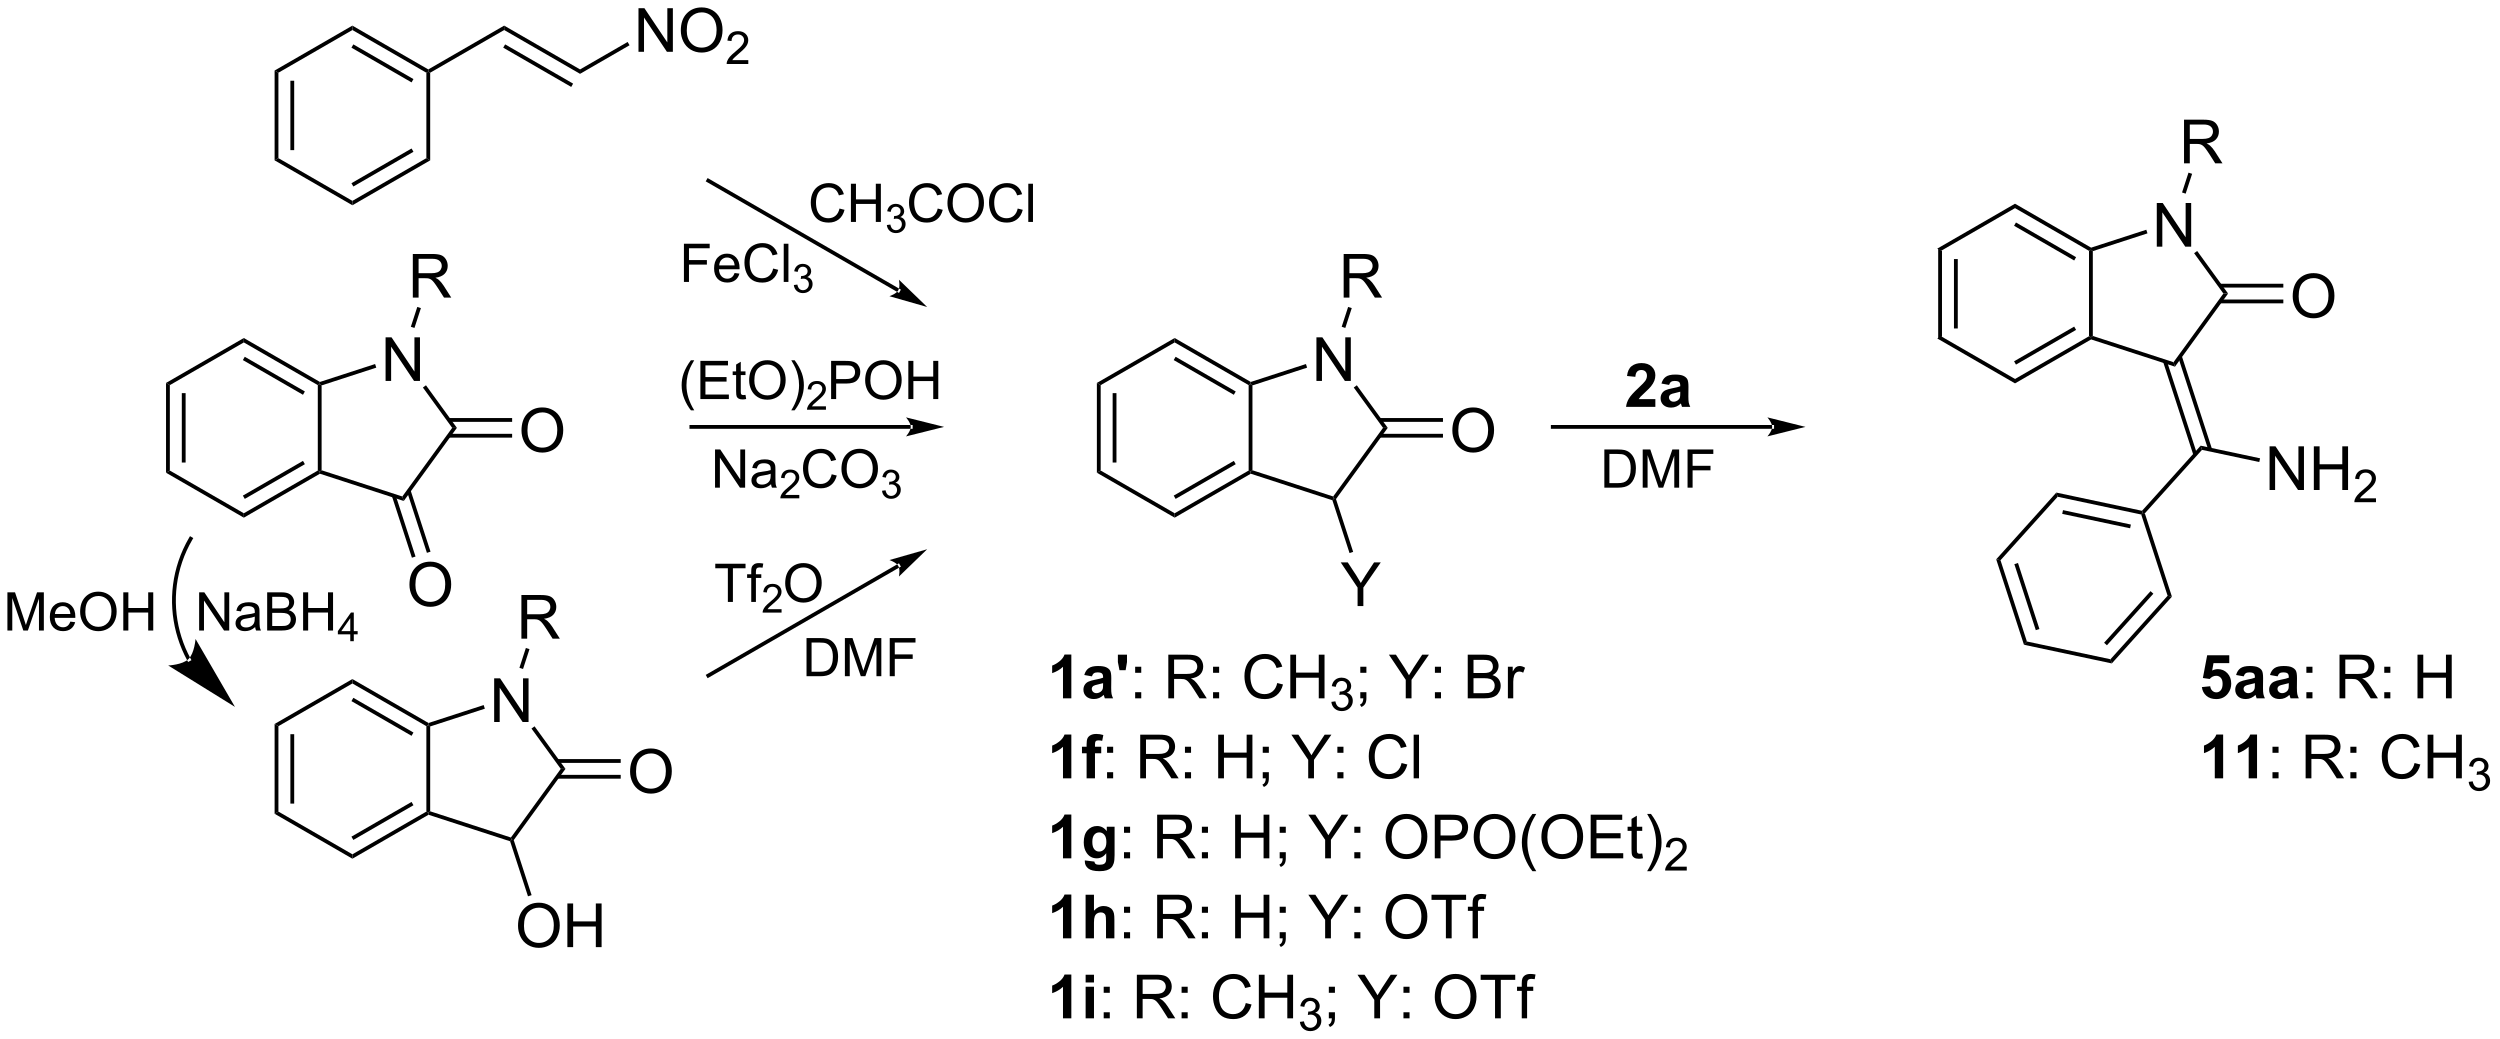 <?xml version="1.0" encoding="UTF-8"?>
<!DOCTYPE svg PUBLIC '-//W3C//DTD SVG 1.0//EN'
          'http://www.w3.org/TR/2001/REC-SVG-20010904/DTD/svg10.dtd'>
<svg stroke-dasharray="none" shape-rendering="auto" xmlns="http://www.w3.org/2000/svg" font-family="'Dialog'" text-rendering="auto" width="900" fill-opacity="1" color-interpolation="auto" color-rendering="auto" preserveAspectRatio="xMidYMid meet" font-size="12px" viewBox="0 0 900 374" fill="black" xmlns:xlink="http://www.w3.org/1999/xlink" stroke="black" image-rendering="auto" stroke-miterlimit="10" stroke-linecap="square" stroke-linejoin="miter" font-style="normal" stroke-width="1" height="374" stroke-dashoffset="0" font-weight="normal" stroke-opacity="1"
><!--Generated by the Batik Graphics2D SVG Generator--><defs id="genericDefs"
  /><g
  ><defs id="defs1"
    ><clipPath clipPathUnits="userSpaceOnUse" id="clipPath1"
      ><path d="M1.18 1.671 L338.336 1.671 L338.336 141.868 L1.18 141.868 L1.18 1.671 Z"
      /></clipPath
      ><clipPath clipPathUnits="userSpaceOnUse" id="clipPath2"
      ><path d="M-0.703 29.1 L-0.703 165.398 L327.079 165.398 L327.079 29.1 Z"
      /></clipPath
    ></defs
    ><g transform="scale(2.667,2.667) translate(-1.18,-1.671) matrix(1.029,0,0,1.029,1.903,-28.261)"
    ><path d="M253.546 61.731 L254.046 62.019 L254.046 73.231 L253.546 73.519 ZM255.616 63.07 L255.616 72.18 L256.116 72.18 L256.116 63.07 Z" stroke="none" clip-path="url(#clipPath2)"
    /></g
    ><g transform="matrix(2.743,0,0,2.743,1.927,-79.819)"
    ><path d="M253.546 73.519 L254.046 73.231 L263.755 78.836 L263.755 79.414 Z" stroke="none" clip-path="url(#clipPath2)"
    /></g
    ><g transform="matrix(2.743,0,0,2.743,1.927,-79.819)"
    ><path d="M263.755 79.414 L263.755 78.836 L273.465 73.231 L273.715 73.375 L273.743 73.647 ZM263.88 76.951 L271.77 72.396 L271.52 71.963 L263.63 76.518 Z" stroke="none" clip-path="url(#clipPath2)"
    /></g
    ><g transform="matrix(2.743,0,0,2.743,1.927,-79.819)"
    ><path d="M273.965 73.193 L273.715 73.375 L273.465 73.231 L273.465 62.019 L273.715 61.875 L273.965 62.057 Z" stroke="none" clip-path="url(#clipPath2)"
    /></g
    ><g transform="matrix(2.743,0,0,2.743,1.927,-79.819)"
    ><path d="M273.743 61.603 L273.715 61.875 L273.465 62.019 L263.755 56.414 L263.755 55.836 ZM271.77 62.854 L263.88 58.299 L263.63 58.732 L271.52 63.287 Z" stroke="none" clip-path="url(#clipPath2)"
    /></g
    ><g transform="matrix(2.743,0,0,2.743,1.927,-79.819)"
    ><path d="M263.755 55.836 L263.755 56.414 L254.046 62.019 L253.546 61.731 Z" stroke="none" clip-path="url(#clipPath2)"
    /></g
    ><g transform="matrix(2.743,0,0,2.743,1.927,-79.819)"
    ><path d="M282.361 61.471 L282.361 55.745 L283.14 55.745 L286.148 60.239 L286.148 55.745 L286.874 55.745 L286.874 61.471 L286.096 61.471 L283.088 56.971 L283.088 61.471 L282.361 61.471 Z" stroke="none" clip-path="url(#clipPath2)"
    /></g
    ><g transform="matrix(2.743,0,0,2.743,1.927,-79.819)"
    ><path d="M273.743 73.647 L273.715 73.375 L273.965 73.193 L284.556 76.635 L284.747 77.223 Z" stroke="none" clip-path="url(#clipPath2)"
    /></g
    ><g transform="matrix(2.743,0,0,2.743,1.927,-79.819)"
    ><path d="M284.747 77.223 L284.556 76.635 L291.102 67.625 L291.72 67.625 Z" stroke="none" clip-path="url(#clipPath2)"
    /></g
    ><g transform="matrix(2.743,0,0,2.743,1.927,-79.819)"
    ><path d="M291.72 67.625 L291.102 67.625 L287.259 62.334 L287.663 62.04 Z" stroke="none" clip-path="url(#clipPath2)"
    /></g
    ><g transform="matrix(2.743,0,0,2.743,1.927,-79.819)"
    ><path d="M280.984 59.25 L281.139 59.726 L273.965 62.057 L273.715 61.875 L273.743 61.603 Z" stroke="none" clip-path="url(#clipPath2)"
    /></g
    ><g transform="matrix(2.743,0,0,2.743,1.927,-79.819)"
    ><path d="M283.197 76.611 L287.168 88.831 L287.644 88.677 L283.673 76.456 ZM285.166 75.971 L289.137 88.192 L289.612 88.037 L285.642 75.816 Z" stroke="none" clip-path="url(#clipPath2)"
    /></g
    ><g transform="matrix(2.743,0,0,2.743,1.927,-79.819)"
    ><path d="M288.116 87.591 L288.295 88.14 L280.793 96.472 L280.511 96.412 L280.421 96.138 Z" stroke="none" clip-path="url(#clipPath2)"
    /></g
    ><g transform="matrix(2.743,0,0,2.743,1.927,-79.819)"
    ><path d="M297.164 93.407 L297.164 87.68 L297.942 87.68 L300.95 92.175 L300.95 87.68 L301.677 87.68 L301.677 93.407 L300.898 93.407 L297.89 88.907 L297.89 93.407 L297.164 93.407 ZM302.972 93.407 L302.972 87.68 L303.73 87.68 L303.73 90.032 L306.707 90.032 L306.707 87.68 L307.464 87.68 L307.464 93.407 L306.707 93.407 L306.707 90.706 L303.73 90.706 L303.73 93.407 L302.972 93.407 Z" stroke="none" clip-path="url(#clipPath2)"
    /></g
    ><g transform="matrix(2.743,0,0,2.743,1.927,-79.819)"
    ><path d="M311.13 94.499 L311.13 95.007 L308.291 95.007 Q308.285 94.815 308.353 94.64 Q308.461 94.35 308.699 94.069 Q308.939 93.788 309.39 93.419 Q310.089 92.845 310.336 92.509 Q310.582 92.173 310.582 91.874 Q310.582 91.561 310.357 91.347 Q310.134 91.13 309.773 91.13 Q309.392 91.13 309.164 91.358 Q308.935 91.587 308.933 91.991 L308.39 91.936 Q308.447 91.329 308.81 91.013 Q309.173 90.694 309.785 90.694 Q310.404 90.694 310.763 91.038 Q311.125 91.38 311.125 91.886 Q311.125 92.144 311.019 92.394 Q310.914 92.642 310.668 92.917 Q310.423 93.192 309.855 93.673 Q309.38 94.071 309.246 94.214 Q309.111 94.356 309.023 94.499 L311.13 94.499 Z" stroke="none" clip-path="url(#clipPath2)"
    /></g
    ><g transform="matrix(2.743,0,0,2.743,1.927,-79.819)"
    ><path d="M288.295 88.14 L288.116 87.591 L295.916 89.249 L295.812 89.738 Z" stroke="none" clip-path="url(#clipPath2)"
    /></g
    ><g transform="matrix(2.743,0,0,2.743,1.927,-79.819)"
    ><path d="M300.199 67.986 Q300.199 66.559 300.965 65.754 Q301.731 64.947 302.942 64.947 Q303.733 64.947 304.369 65.327 Q305.007 65.705 305.34 66.382 Q305.676 67.059 305.676 67.918 Q305.676 68.791 305.324 69.478 Q304.973 70.166 304.327 70.52 Q303.684 70.874 302.936 70.874 Q302.129 70.874 301.491 70.483 Q300.856 70.09 300.528 69.416 Q300.199 68.739 300.199 67.986 ZM300.981 67.996 Q300.981 69.033 301.535 69.629 Q302.093 70.223 302.934 70.223 Q303.788 70.223 304.34 69.621 Q304.895 69.02 304.895 67.916 Q304.895 67.215 304.658 66.694 Q304.421 66.173 303.965 65.887 Q303.512 65.598 302.944 65.598 Q302.139 65.598 301.559 66.153 Q300.981 66.705 300.981 67.996 Z" stroke="none" clip-path="url(#clipPath2)"
    /></g
    ><g transform="matrix(2.743,0,0,2.743,1.927,-79.819)"
    ><path d="M290.659 68.91 L298.969 68.91 L298.969 68.41 L290.659 68.41 ZM290.659 66.84 L298.969 66.84 L298.969 66.34 L290.659 66.34 Z" stroke="none" clip-path="url(#clipPath2)"
    /></g
    ><g transform="matrix(2.743,0,0,2.743,1.927,-79.819)"
    ><path d="M280.421 96.138 L280.511 96.412 L280.317 96.626 L269.351 94.296 L269.173 93.746 ZM278.963 97.944 L270.053 96.05 L269.949 96.539 L278.859 98.433 Z" stroke="none" clip-path="url(#clipPath2)"
    /></g
    ><g transform="matrix(2.743,0,0,2.743,1.927,-79.819)"
    ><path d="M269.173 93.746 L269.351 94.296 L261.849 102.627 L261.284 102.507 Z" stroke="none" clip-path="url(#clipPath2)"
    /></g
    ><g transform="matrix(2.743,0,0,2.743,1.927,-79.819)"
    ><path d="M261.284 102.507 L261.849 102.627 L265.314 113.29 L264.928 113.719 ZM263.667 103.141 L266.482 111.805 L266.958 111.651 L264.143 102.987 Z" stroke="none" clip-path="url(#clipPath2)"
    /></g
    ><g transform="matrix(2.743,0,0,2.743,1.927,-79.819)"
    ><path d="M264.928 113.719 L265.314 113.29 L276.28 115.621 L276.459 116.17 Z" stroke="none" clip-path="url(#clipPath2)"
    /></g
    ><g transform="matrix(2.743,0,0,2.743,1.927,-79.819)"
    ><path d="M276.459 116.17 L276.28 115.621 L283.782 107.289 L284.347 107.409 ZM275.817 113.789 L281.912 107.019 L281.541 106.685 L275.445 113.455 Z" stroke="none" clip-path="url(#clipPath2)"
    /></g
    ><g transform="matrix(2.743,0,0,2.743,1.927,-79.819)"
    ><path d="M284.347 107.409 L283.782 107.289 L280.317 96.626 L280.511 96.412 L280.793 96.472 Z" stroke="none" clip-path="url(#clipPath2)"
    /></g
    ><g transform="matrix(2.743,0,0,2.743,1.927,-79.819)"
    ><path d="M231.88 85.375 L231.88 85.375 L203.089 85.375 L202.839 85.375 L202.839 84.875 L203.089 84.875 L231.88 84.875 L232.13 84.875 L232.13 85.375 ZM236.255 85.125 L231.255 83.875 C231.255 83.875 231.88 84.578 231.88 85.125 C231.88 85.672 231.255 86.375 231.255 86.375 Z" stroke="none" clip-path="url(#clipPath2)"
    /></g
    ><g transform="matrix(2.743,0,0,2.743,1.927,-79.819)"
    ><path d="M143.255 79.356 L143.755 79.644 L143.755 90.856 L143.255 91.144 ZM145.325 80.695 L145.325 89.805 L145.825 89.805 L145.825 80.695 Z" stroke="none" clip-path="url(#clipPath2)"
    /></g
    ><g transform="matrix(2.743,0,0,2.743,1.927,-79.819)"
    ><path d="M143.255 91.144 L143.755 90.856 L153.464 96.461 L153.464 97.039 Z" stroke="none" clip-path="url(#clipPath2)"
    /></g
    ><g transform="matrix(2.743,0,0,2.743,1.927,-79.819)"
    ><path d="M153.464 97.039 L153.464 96.461 L163.173 90.856 L163.423 91 L163.452 91.272 ZM153.589 94.576 L161.478 90.021 L161.228 89.588 L153.339 94.143 Z" stroke="none" clip-path="url(#clipPath2)"
    /></g
    ><g transform="matrix(2.743,0,0,2.743,1.927,-79.819)"
    ><path d="M163.673 90.818 L163.423 91 L163.173 90.856 L163.173 79.644 L163.423 79.5 L163.673 79.682 Z" stroke="none" clip-path="url(#clipPath2)"
    /></g
    ><g transform="matrix(2.743,0,0,2.743,1.927,-79.819)"
    ><path d="M163.452 79.228 L163.423 79.5 L163.173 79.644 L153.464 74.039 L153.464 73.461 ZM161.478 80.479 L153.589 75.924 L153.339 76.357 L161.228 80.912 Z" stroke="none" clip-path="url(#clipPath2)"
    /></g
    ><g transform="matrix(2.743,0,0,2.743,1.927,-79.819)"
    ><path d="M153.464 73.461 L153.464 74.039 L143.755 79.644 L143.255 79.356 Z" stroke="none" clip-path="url(#clipPath2)"
    /></g
    ><g transform="matrix(2.743,0,0,2.743,1.927,-79.819)"
    ><path d="M172.07 79.096 L172.07 73.37 L172.848 73.37 L175.856 77.865 L175.856 73.37 L176.583 73.37 L176.583 79.096 L175.804 79.096 L172.796 74.596 L172.796 79.096 L172.07 79.096 Z" stroke="none" clip-path="url(#clipPath2)"
    /></g
    ><g transform="matrix(2.743,0,0,2.743,1.927,-79.819)"
    ><path d="M163.452 91.272 L163.423 91 L163.673 90.818 L174.265 94.26 L174.36 94.554 L174.162 94.752 Z" stroke="none" clip-path="url(#clipPath2)"
    /></g
    ><g transform="matrix(2.743,0,0,2.743,1.927,-79.819)"
    ><path d="M174.637 94.598 L174.36 94.554 L174.265 94.26 L180.811 85.25 L181.429 85.25 Z" stroke="none" clip-path="url(#clipPath2)"
    /></g
    ><g transform="matrix(2.743,0,0,2.743,1.927,-79.819)"
    ><path d="M181.429 85.25 L180.811 85.25 L176.967 79.959 L177.371 79.665 Z" stroke="none" clip-path="url(#clipPath2)"
    /></g
    ><g transform="matrix(2.743,0,0,2.743,1.927,-79.819)"
    ><path d="M170.692 76.875 L170.847 77.351 L163.673 79.682 L163.423 79.5 L163.452 79.228 Z" stroke="none" clip-path="url(#clipPath2)"
    /></g
    ><g transform="matrix(2.743,0,0,2.743,1.927,-79.819)"
    ><path d="M189.908 85.611 Q189.908 84.184 190.673 83.379 Q191.439 82.572 192.65 82.572 Q193.442 82.572 194.077 82.952 Q194.715 83.33 195.048 84.007 Q195.384 84.684 195.384 85.543 Q195.384 86.416 195.033 87.103 Q194.681 87.791 194.035 88.145 Q193.392 88.499 192.645 88.499 Q191.838 88.499 191.2 88.108 Q190.564 87.715 190.236 87.041 Q189.908 86.364 189.908 85.611 ZM190.689 85.621 Q190.689 86.658 191.244 87.254 Q191.801 87.848 192.642 87.848 Q193.496 87.848 194.048 87.246 Q194.603 86.645 194.603 85.541 Q194.603 84.84 194.366 84.319 Q194.129 83.798 193.673 83.512 Q193.22 83.223 192.653 83.223 Q191.848 83.223 191.267 83.778 Q190.689 84.33 190.689 85.621 Z" stroke="none" clip-path="url(#clipPath2)"
    /></g
    ><g transform="matrix(2.743,0,0,2.743,1.927,-79.819)"
    ><path d="M180.368 86.535 L188.678 86.535 L188.678 86.035 L180.368 86.035 ZM180.368 84.465 L188.678 84.465 L188.678 83.965 L180.368 83.965 Z" stroke="none" clip-path="url(#clipPath2)"
    /></g
    ><g transform="matrix(2.743,0,0,2.743,1.927,-79.819)"
    ><path d="M177.471 108.641 L177.471 106.214 L175.262 102.914 L176.184 102.914 L177.314 104.641 Q177.627 105.125 177.895 105.61 Q178.153 105.159 178.52 104.597 L179.63 102.914 L180.512 102.914 L178.228 106.214 L178.228 108.641 L177.471 108.641 Z" stroke="none" clip-path="url(#clipPath2)"
    /></g
    ><g transform="matrix(2.743,0,0,2.743,1.927,-79.819)"
    ><path d="M174.162 94.752 L174.36 94.554 L174.637 94.598 L176.89 101.529 L176.414 101.684 Z" stroke="none" clip-path="url(#clipPath2)"
    /></g
    ><g transform="matrix(2.743,0,0,2.743,1.927,-79.819)"
    ><path d="M139.903 120.75 L138.807 120.75 L138.807 116.612 Q138.205 117.174 137.387 117.445 L137.387 116.448 Q137.817 116.307 138.32 115.917 Q138.825 115.523 139.012 115 L139.903 115 L139.903 120.75 ZM142.6 117.867 L141.602 117.688 Q141.771 117.086 142.18 116.797 Q142.592 116.508 143.399 116.508 Q144.133 116.508 144.493 116.682 Q144.852 116.854 144.998 117.122 Q145.146 117.391 145.146 118.104 L145.133 119.385 Q145.133 119.932 145.185 120.193 Q145.24 120.453 145.383 120.75 L144.298 120.75 Q144.256 120.641 144.193 120.424 Q144.165 120.328 144.154 120.297 Q143.873 120.57 143.553 120.708 Q143.232 120.844 142.868 120.844 Q142.227 120.844 141.857 120.497 Q141.49 120.148 141.49 119.617 Q141.49 119.266 141.657 118.99 Q141.826 118.713 142.128 118.568 Q142.43 118.422 143.001 118.312 Q143.771 118.167 144.068 118.042 L144.068 117.932 Q144.068 117.617 143.912 117.482 Q143.756 117.346 143.321 117.346 Q143.029 117.346 142.865 117.463 Q142.701 117.578 142.6 117.867 ZM144.068 118.758 Q143.857 118.828 143.399 118.927 Q142.943 119.023 142.803 119.117 Q142.587 119.268 142.587 119.503 Q142.587 119.734 142.758 119.904 Q142.93 120.07 143.196 120.07 Q143.493 120.07 143.764 119.875 Q143.962 119.727 144.024 119.51 Q144.068 119.37 144.068 118.977 L144.068 118.758 ZM146.221 117.057 L146.012 115.992 L146.012 115.023 L147.208 115.023 L147.208 115.992 L147.028 117.057 L146.221 117.057 Z" stroke="none" clip-path="url(#clipPath2)"
    /></g
    ><g transform="matrix(2.743,0,0,2.743,1.927,-79.819)"
    ><path d="M148.279 117.401 L148.279 116.602 L149.079 116.602 L149.079 117.401 L148.279 117.401 ZM148.279 120.75 L148.279 119.948 L149.079 119.948 L149.079 120.75 L148.279 120.75 ZM152.631 120.75 L152.631 115.023 L155.17 115.023 Q155.935 115.023 156.334 115.177 Q156.732 115.331 156.969 115.721 Q157.209 116.112 157.209 116.586 Q157.209 117.195 156.813 117.615 Q156.42 118.031 155.594 118.143 Q155.896 118.289 156.053 118.43 Q156.383 118.734 156.68 119.19 L157.678 120.75 L156.725 120.75 L155.967 119.557 Q155.633 119.042 155.417 118.768 Q155.204 118.495 155.035 118.385 Q154.865 118.276 154.688 118.234 Q154.56 118.206 154.266 118.206 L153.389 118.206 L153.389 120.75 L152.631 120.75 ZM153.389 117.549 L155.016 117.549 Q155.537 117.549 155.829 117.443 Q156.123 117.336 156.274 117.099 Q156.428 116.862 156.428 116.586 Q156.428 116.18 156.131 115.919 Q155.837 115.656 155.201 115.656 L153.389 115.656 L153.389 117.549 ZM158.502 117.401 L158.502 116.602 L159.301 116.602 L159.301 117.401 L158.502 117.401 ZM158.502 120.75 L158.502 119.948 L159.301 119.948 L159.301 120.75 L158.502 120.75 ZM166.926 118.742 L167.684 118.932 Q167.447 119.867 166.827 120.359 Q166.208 120.849 165.314 120.849 Q164.387 120.849 163.807 120.471 Q163.228 120.094 162.924 119.38 Q162.622 118.664 162.622 117.844 Q162.622 116.948 162.963 116.284 Q163.307 115.617 163.937 115.271 Q164.567 114.924 165.325 114.924 Q166.184 114.924 166.77 115.362 Q167.356 115.799 167.588 116.594 L166.84 116.768 Q166.643 116.143 166.262 115.859 Q165.885 115.573 165.309 115.573 Q164.65 115.573 164.205 115.891 Q163.762 116.206 163.583 116.74 Q163.403 117.273 163.403 117.838 Q163.403 118.57 163.617 119.115 Q163.83 119.659 164.278 119.93 Q164.728 120.198 165.252 120.198 Q165.887 120.198 166.327 119.831 Q166.77 119.463 166.926 118.742 ZM168.641 120.75 L168.641 115.023 L169.399 115.023 L169.399 117.375 L172.376 117.375 L172.376 115.023 L173.133 115.023 L173.133 120.75 L172.376 120.75 L172.376 118.049 L169.399 118.049 L169.399 120.75 L168.641 120.75 Z" stroke="none" clip-path="url(#clipPath2)"
    /></g
    ><g transform="matrix(2.743,0,0,2.743,1.927,-79.819)"
    ><path d="M174.03 121.215 L174.557 121.145 Q174.649 121.594 174.866 121.791 Q175.085 121.989 175.399 121.989 Q175.77 121.989 176.026 121.731 Q176.284 121.473 176.284 121.092 Q176.284 120.729 176.046 120.495 Q175.809 120.258 175.442 120.258 Q175.294 120.258 175.071 120.317 L175.13 119.854 Q175.182 119.86 175.214 119.86 Q175.551 119.86 175.821 119.684 Q176.09 119.508 176.09 119.141 Q176.09 118.852 175.893 118.662 Q175.698 118.471 175.387 118.471 Q175.079 118.471 174.874 118.665 Q174.669 118.858 174.61 119.245 L174.083 119.151 Q174.18 118.62 174.522 118.329 Q174.866 118.037 175.376 118.037 Q175.727 118.037 176.022 118.188 Q176.319 118.338 176.475 118.6 Q176.631 118.86 176.631 119.153 Q176.631 119.432 176.481 119.66 Q176.333 119.889 176.04 120.024 Q176.421 120.112 176.631 120.389 Q176.843 120.665 176.843 121.081 Q176.843 121.643 176.432 122.035 Q176.022 122.426 175.395 122.426 Q174.831 122.426 174.456 122.09 Q174.083 121.752 174.03 121.215 Z" stroke="none" clip-path="url(#clipPath2)"
    /></g
    ><g transform="matrix(2.743,0,0,2.743,1.927,-79.819)"
    ><path d="M177.826 117.401 L177.826 116.602 L178.628 116.602 L178.628 117.401 L177.826 117.401 ZM177.826 120.75 L177.826 119.948 L178.628 119.948 L178.628 120.75 Q178.628 121.193 178.472 121.463 Q178.315 121.734 177.974 121.883 L177.779 121.583 Q178.003 121.484 178.107 121.294 Q178.214 121.107 178.224 120.75 L177.826 120.75 ZM183.792 120.75 L183.792 118.323 L181.584 115.023 L182.506 115.023 L183.636 116.75 Q183.948 117.234 184.216 117.719 Q184.474 117.268 184.841 116.706 L185.951 115.023 L186.834 115.023 L184.55 118.323 L184.55 120.75 L183.792 120.75 ZM187.62 117.401 L187.62 116.602 L188.42 116.602 L188.42 117.401 L187.62 117.401 ZM187.62 120.75 L187.62 119.948 L188.42 119.948 L188.42 120.75 L187.62 120.75 ZM191.927 120.75 L191.927 115.023 L194.076 115.023 Q194.732 115.023 195.128 115.198 Q195.526 115.37 195.75 115.732 Q195.974 116.094 195.974 116.487 Q195.974 116.854 195.774 117.18 Q195.576 117.503 195.175 117.703 Q195.693 117.854 195.972 118.221 Q196.253 118.588 196.253 119.088 Q196.253 119.492 196.081 119.838 Q195.912 120.182 195.662 120.37 Q195.412 120.557 195.034 120.654 Q194.659 120.75 194.112 120.75 L191.927 120.75 ZM192.685 117.43 L193.925 117.43 Q194.427 117.43 194.646 117.362 Q194.935 117.276 195.081 117.078 Q195.23 116.878 195.23 116.578 Q195.23 116.292 195.091 116.076 Q194.956 115.859 194.701 115.779 Q194.448 115.698 193.831 115.698 L192.685 115.698 L192.685 117.43 ZM192.685 120.073 L194.112 120.073 Q194.48 120.073 194.628 120.047 Q194.888 120 195.063 119.891 Q195.24 119.781 195.352 119.573 Q195.466 119.362 195.466 119.088 Q195.466 118.768 195.302 118.534 Q195.138 118.297 194.847 118.201 Q194.558 118.104 194.011 118.104 L192.685 118.104 L192.685 120.073 ZM197.198 120.75 L197.198 116.602 L197.831 116.602 L197.831 117.229 Q198.073 116.789 198.276 116.648 Q198.482 116.508 198.73 116.508 Q199.084 116.508 199.451 116.734 L199.209 117.385 Q198.951 117.234 198.693 117.234 Q198.464 117.234 198.279 117.372 Q198.097 117.51 198.018 117.758 Q197.901 118.133 197.901 118.578 L197.901 120.75 L197.198 120.75 Z" stroke="none" clip-path="url(#clipPath2)"
    /></g
    ><g transform="matrix(2.743,0,0,2.743,1.927,-79.819)"
    ><path d="M139.903 131.25 L138.807 131.25 L138.807 127.112 Q138.205 127.674 137.387 127.945 L137.387 126.948 Q137.817 126.807 138.32 126.417 Q138.825 126.023 139.012 125.5 L139.903 125.5 L139.903 131.25 ZM141.298 127.102 L141.907 127.102 L141.907 126.789 Q141.907 126.266 142.019 126.008 Q142.131 125.75 142.428 125.588 Q142.727 125.424 143.185 125.424 Q143.654 125.424 144.102 125.565 L143.954 126.331 Q143.693 126.268 143.451 126.268 Q143.212 126.268 143.107 126.38 Q143.006 126.492 143.006 126.807 L143.006 127.102 L143.826 127.102 L143.826 127.963 L143.006 127.963 L143.006 131.25 L141.907 131.25 L141.907 127.963 L141.298 127.963 L141.298 127.102 Z" stroke="none" clip-path="url(#clipPath2)"
    /></g
    ><g transform="matrix(2.743,0,0,2.743,1.927,-79.819)"
    ><path d="M144.592 127.901 L144.592 127.102 L145.391 127.102 L145.391 127.901 L144.592 127.901 ZM144.592 131.25 L144.592 130.448 L145.391 130.448 L145.391 131.25 L144.592 131.25 ZM148.943 131.25 L148.943 125.523 L151.482 125.523 Q152.248 125.523 152.646 125.677 Q153.045 125.831 153.282 126.221 Q153.521 126.612 153.521 127.086 Q153.521 127.695 153.126 128.115 Q152.732 128.531 151.907 128.643 Q152.209 128.789 152.365 128.93 Q152.696 129.234 152.993 129.69 L153.99 131.25 L153.037 131.25 L152.279 130.057 Q151.946 129.542 151.73 129.268 Q151.516 128.995 151.347 128.885 Q151.178 128.776 151.001 128.734 Q150.873 128.706 150.579 128.706 L149.701 128.706 L149.701 131.25 L148.943 131.25 ZM149.701 128.049 L151.329 128.049 Q151.85 128.049 152.141 127.943 Q152.435 127.836 152.587 127.599 Q152.74 127.362 152.74 127.086 Q152.74 126.68 152.443 126.419 Q152.149 126.156 151.514 126.156 L149.701 126.156 L149.701 128.049 ZM154.814 127.901 L154.814 127.102 L155.614 127.102 L155.614 127.901 L154.814 127.901 ZM154.814 131.25 L154.814 130.448 L155.614 130.448 L155.614 131.25 L154.814 131.25 ZM159.176 131.25 L159.176 125.523 L159.934 125.523 L159.934 127.875 L162.911 127.875 L162.911 125.523 L163.669 125.523 L163.669 131.25 L162.911 131.25 L162.911 128.549 L159.934 128.549 L159.934 131.25 L159.176 131.25 ZM165.024 127.901 L165.024 127.102 L165.826 127.102 L165.826 127.901 L165.024 127.901 ZM165.024 131.25 L165.024 130.448 L165.826 130.448 L165.826 131.25 Q165.826 131.693 165.67 131.964 Q165.514 132.234 165.173 132.383 L164.977 132.083 Q165.201 131.984 165.305 131.794 Q165.412 131.607 165.423 131.25 L165.024 131.25 ZM170.99 131.25 L170.99 128.823 L168.782 125.523 L169.704 125.523 L170.834 127.25 Q171.146 127.734 171.415 128.219 Q171.673 127.768 172.04 127.206 L173.149 125.523 L174.032 125.523 L171.748 128.823 L171.748 131.25 L170.99 131.25 ZM174.818 127.901 L174.818 127.102 L175.618 127.102 L175.618 127.901 L174.818 127.901 ZM174.818 131.25 L174.818 130.448 L175.618 130.448 L175.618 131.25 L174.818 131.25 ZM183.243 129.242 L184.001 129.432 Q183.764 130.367 183.144 130.859 Q182.524 131.349 181.631 131.349 Q180.704 131.349 180.123 130.971 Q179.545 130.594 179.24 129.88 Q178.938 129.164 178.938 128.344 Q178.938 127.448 179.279 126.784 Q179.623 126.117 180.253 125.771 Q180.883 125.424 181.641 125.424 Q182.501 125.424 183.087 125.862 Q183.673 126.299 183.904 127.094 L183.157 127.268 Q182.959 126.643 182.579 126.359 Q182.201 126.073 181.626 126.073 Q180.967 126.073 180.521 126.391 Q180.079 126.706 179.899 127.24 Q179.719 127.773 179.719 128.339 Q179.719 129.07 179.933 129.615 Q180.146 130.159 180.594 130.43 Q181.045 130.698 181.568 130.698 Q182.204 130.698 182.644 130.331 Q183.087 129.964 183.243 129.242 ZM184.83 131.25 L184.83 125.523 L185.533 125.523 L185.533 131.25 L184.83 131.25 Z" stroke="none" clip-path="url(#clipPath2)"
    /></g
    ><g transform="matrix(2.743,0,0,2.743,1.927,-79.819)"
    ><path d="M139.903 141.75 L138.807 141.75 L138.807 137.612 Q138.205 138.174 137.387 138.445 L137.387 137.448 Q137.817 137.307 138.32 136.917 Q138.825 136.523 139.012 136 L139.903 136 L139.903 141.75 ZM141.678 142.023 L142.93 142.177 Q142.962 142.396 143.076 142.477 Q143.232 142.594 143.568 142.594 Q143.998 142.594 144.212 142.466 Q144.357 142.38 144.43 142.188 Q144.482 142.052 144.482 141.682 L144.482 141.078 Q143.99 141.75 143.24 141.75 Q142.404 141.75 141.915 141.042 Q141.532 140.484 141.532 139.651 Q141.532 138.609 142.035 138.06 Q142.537 137.508 143.282 137.508 Q144.053 137.508 144.553 138.182 L144.553 137.602 L145.579 137.602 L145.579 141.323 Q145.579 142.06 145.456 142.422 Q145.337 142.786 145.118 142.992 Q144.899 143.201 144.535 143.318 Q144.17 143.435 143.61 143.435 Q142.555 143.435 142.113 143.073 Q141.673 142.711 141.673 142.156 Q141.673 142.102 141.678 142.023 ZM142.657 139.589 Q142.657 140.25 142.912 140.557 Q143.17 140.862 143.545 140.862 Q143.946 140.862 144.222 140.549 Q144.501 140.234 144.501 139.617 Q144.501 138.971 144.235 138.659 Q143.969 138.346 143.563 138.346 Q143.17 138.346 142.912 138.654 Q142.657 138.961 142.657 139.589 Z" stroke="none" clip-path="url(#clipPath2)"
    /></g
    ><g transform="matrix(2.743,0,0,2.743,1.927,-79.819)"
    ><path d="M146.815 138.401 L146.815 137.602 L147.614 137.602 L147.614 138.401 L146.815 138.401 ZM146.815 141.75 L146.815 140.948 L147.614 140.948 L147.614 141.75 L146.815 141.75 ZM151.166 141.75 L151.166 136.023 L153.705 136.023 Q154.471 136.023 154.869 136.177 Q155.268 136.331 155.505 136.721 Q155.744 137.112 155.744 137.586 Q155.744 138.195 155.348 138.615 Q154.955 139.031 154.13 139.143 Q154.432 139.289 154.588 139.43 Q154.919 139.734 155.215 140.19 L156.213 141.75 L155.26 141.75 L154.502 140.557 Q154.169 140.042 153.952 139.768 Q153.739 139.495 153.57 139.385 Q153.4 139.276 153.223 139.234 Q153.096 139.206 152.801 139.206 L151.924 139.206 L151.924 141.75 L151.166 141.75 ZM151.924 138.549 L153.551 138.549 Q154.072 138.549 154.364 138.443 Q154.658 138.336 154.809 138.099 Q154.963 137.862 154.963 137.586 Q154.963 137.18 154.666 136.919 Q154.372 136.656 153.736 136.656 L151.924 136.656 L151.924 138.549 ZM157.037 138.401 L157.037 137.602 L157.837 137.602 L157.837 138.401 L157.037 138.401 ZM157.037 141.75 L157.037 140.948 L157.837 140.948 L157.837 141.75 L157.037 141.75 ZM161.399 141.75 L161.399 136.023 L162.157 136.023 L162.157 138.375 L165.133 138.375 L165.133 136.023 L165.891 136.023 L165.891 141.75 L165.133 141.75 L165.133 139.049 L162.157 139.049 L162.157 141.75 L161.399 141.75 ZM167.247 138.401 L167.247 137.602 L168.049 137.602 L168.049 138.401 L167.247 138.401 ZM167.247 141.75 L167.247 140.948 L168.049 140.948 L168.049 141.75 Q168.049 142.193 167.893 142.464 Q167.736 142.734 167.395 142.883 L167.2 142.583 Q167.424 142.484 167.528 142.294 Q167.635 142.107 167.645 141.75 L167.247 141.75 ZM173.213 141.75 L173.213 139.323 L171.005 136.023 L171.926 136.023 L173.057 137.75 Q173.369 138.234 173.637 138.719 Q173.895 138.268 174.262 137.706 L175.372 136.023 L176.255 136.023 L173.971 139.323 L173.971 141.75 L173.213 141.75 ZM177.041 138.401 L177.041 137.602 L177.84 137.602 L177.84 138.401 L177.041 138.401 ZM177.041 141.75 L177.041 140.948 L177.84 140.948 L177.84 141.75 L177.041 141.75 ZM181.15 138.961 Q181.15 137.534 181.916 136.729 Q182.682 135.922 183.893 135.922 Q184.684 135.922 185.32 136.302 Q185.958 136.68 186.291 137.357 Q186.627 138.034 186.627 138.893 Q186.627 139.766 186.275 140.453 Q185.924 141.141 185.278 141.495 Q184.635 141.849 183.887 141.849 Q183.08 141.849 182.442 141.458 Q181.807 141.065 181.478 140.391 Q181.15 139.714 181.15 138.961 ZM181.932 138.971 Q181.932 140.008 182.486 140.604 Q183.044 141.198 183.885 141.198 Q184.739 141.198 185.291 140.596 Q185.846 139.995 185.846 138.891 Q185.846 138.19 185.609 137.669 Q185.372 137.148 184.916 136.862 Q184.463 136.573 183.895 136.573 Q183.09 136.573 182.51 137.128 Q181.932 137.68 181.932 138.971 ZM187.602 141.75 L187.602 136.023 L189.764 136.023 Q190.334 136.023 190.633 136.078 Q191.055 136.148 191.339 136.346 Q191.626 136.542 191.8 136.898 Q191.975 137.253 191.975 137.68 Q191.975 138.409 191.508 138.917 Q191.045 139.422 189.829 139.422 L188.36 139.422 L188.36 141.75 L187.602 141.75 ZM188.36 138.745 L189.842 138.745 Q190.576 138.745 190.883 138.471 Q191.193 138.198 191.193 137.703 Q191.193 137.344 191.011 137.089 Q190.829 136.831 190.532 136.75 Q190.342 136.698 189.826 136.698 L188.36 136.698 L188.36 138.745 ZM192.709 138.961 Q192.709 137.534 193.475 136.729 Q194.24 135.922 195.451 135.922 Q196.243 135.922 196.878 136.302 Q197.516 136.68 197.85 137.357 Q198.185 138.034 198.185 138.893 Q198.185 139.766 197.834 140.453 Q197.482 141.141 196.837 141.495 Q196.193 141.849 195.446 141.849 Q194.639 141.849 194.001 141.458 Q193.365 141.065 193.037 140.391 Q192.709 139.714 192.709 138.961 ZM193.49 138.971 Q193.49 140.008 194.045 140.604 Q194.602 141.198 195.443 141.198 Q196.298 141.198 196.85 140.596 Q197.404 139.995 197.404 138.891 Q197.404 138.19 197.167 137.669 Q196.93 137.148 196.475 136.862 Q196.022 136.573 195.454 136.573 Q194.649 136.573 194.068 137.128 Q193.49 137.68 193.49 138.971 ZM200.416 143.435 Q199.833 142.701 199.429 141.716 Q199.028 140.729 199.028 139.674 Q199.028 138.745 199.33 137.893 Q199.682 136.906 200.416 135.924 L200.919 135.924 Q200.447 136.737 200.294 137.086 Q200.057 137.625 199.919 138.211 Q199.752 138.94 199.752 139.68 Q199.752 141.557 200.919 143.435 L200.416 143.435 ZM201.596 138.961 Q201.596 137.534 202.361 136.729 Q203.127 135.922 204.338 135.922 Q205.13 135.922 205.765 136.302 Q206.403 136.68 206.736 137.357 Q207.072 138.034 207.072 138.893 Q207.072 139.766 206.721 140.453 Q206.369 141.141 205.723 141.495 Q205.08 141.849 204.333 141.849 Q203.525 141.849 202.887 141.458 Q202.252 141.065 201.924 140.391 Q201.596 139.714 201.596 138.961 ZM202.377 138.971 Q202.377 140.008 202.932 140.604 Q203.489 141.198 204.33 141.198 Q205.184 141.198 205.736 140.596 Q206.291 139.995 206.291 138.891 Q206.291 138.19 206.054 137.669 Q205.817 137.148 205.361 136.862 Q204.908 136.573 204.34 136.573 Q203.536 136.573 202.955 137.128 Q202.377 137.68 202.377 138.971 ZM208.063 141.75 L208.063 136.023 L212.204 136.023 L212.204 136.698 L208.821 136.698 L208.821 138.453 L211.99 138.453 L211.99 139.125 L208.821 139.125 L208.821 141.073 L212.337 141.073 L212.337 141.75 L208.063 141.75 ZM214.829 141.12 L214.93 141.742 Q214.633 141.805 214.399 141.805 Q214.016 141.805 213.805 141.685 Q213.594 141.562 213.508 141.365 Q213.423 141.167 213.423 140.534 L213.423 138.148 L212.907 138.148 L212.907 137.602 L213.423 137.602 L213.423 136.573 L214.123 136.151 L214.123 137.602 L214.829 137.602 L214.829 138.148 L214.123 138.148 L214.123 140.573 Q214.123 140.875 214.16 140.961 Q214.196 141.047 214.279 141.099 Q214.365 141.148 214.522 141.148 Q214.639 141.148 214.829 141.12 ZM215.978 143.435 L215.473 143.435 Q216.643 141.557 216.643 139.68 Q216.643 138.945 216.473 138.221 Q216.34 137.635 216.103 137.096 Q215.95 136.745 215.473 135.924 L215.978 135.924 Q216.713 136.906 217.065 137.893 Q217.364 138.745 217.364 139.674 Q217.364 140.729 216.96 141.716 Q216.557 142.701 215.978 143.435 Z" stroke="none" clip-path="url(#clipPath2)"
    /></g
    ><g transform="matrix(2.743,0,0,2.743,1.927,-79.819)"
    ><path d="M220.674 142.842 L220.674 143.35 L217.835 143.35 Q217.829 143.159 217.897 142.983 Q218.005 142.694 218.243 142.412 Q218.483 142.131 218.934 141.762 Q219.633 141.188 219.88 140.852 Q220.126 140.516 220.126 140.217 Q220.126 139.905 219.901 139.69 Q219.678 139.473 219.317 139.473 Q218.936 139.473 218.708 139.702 Q218.479 139.93 218.477 140.334 L217.934 140.28 Q217.991 139.672 218.354 139.356 Q218.718 139.037 219.329 139.037 Q219.948 139.037 220.307 139.381 Q220.669 139.723 220.669 140.229 Q220.669 140.487 220.563 140.737 Q220.458 140.985 220.212 141.26 Q219.968 141.536 219.399 142.016 Q218.924 142.415 218.79 142.557 Q218.655 142.7 218.567 142.842 L220.674 142.842 Z" stroke="none" clip-path="url(#clipPath2)"
    /></g
    ><g transform="matrix(2.743,0,0,2.743,1.927,-79.819)"
    ><path d="M139.903 152.25 L138.807 152.25 L138.807 148.112 Q138.205 148.674 137.387 148.945 L137.387 147.948 Q137.817 147.807 138.32 147.417 Q138.825 147.023 139.012 146.5 L139.903 146.5 L139.903 152.25 ZM142.873 146.523 L142.873 148.628 Q143.404 148.008 144.141 148.008 Q144.521 148.008 144.826 148.148 Q145.131 148.289 145.285 148.508 Q145.438 148.727 145.495 148.992 Q145.553 149.258 145.553 149.815 L145.553 152.25 L144.454 152.25 L144.454 150.057 Q144.454 149.406 144.391 149.232 Q144.329 149.055 144.17 148.951 Q144.014 148.846 143.774 148.846 Q143.501 148.846 143.285 148.979 Q143.071 149.112 142.972 149.38 Q142.873 149.648 142.873 150.172 L142.873 152.25 L141.774 152.25 L141.774 146.523 L142.873 146.523 Z" stroke="none" clip-path="url(#clipPath2)"
    /></g
    ><g transform="matrix(2.743,0,0,2.743,1.927,-79.819)"
    ><path d="M146.815 148.901 L146.815 148.102 L147.614 148.102 L147.614 148.901 L146.815 148.901 ZM146.815 152.25 L146.815 151.448 L147.614 151.448 L147.614 152.25 L146.815 152.25 ZM151.166 152.25 L151.166 146.523 L153.705 146.523 Q154.471 146.523 154.869 146.677 Q155.268 146.831 155.505 147.221 Q155.744 147.612 155.744 148.086 Q155.744 148.695 155.348 149.115 Q154.955 149.531 154.13 149.643 Q154.432 149.789 154.588 149.93 Q154.919 150.234 155.215 150.69 L156.213 152.25 L155.26 152.25 L154.502 151.057 Q154.169 150.542 153.952 150.268 Q153.739 149.995 153.57 149.885 Q153.4 149.776 153.223 149.734 Q153.096 149.706 152.801 149.706 L151.924 149.706 L151.924 152.25 L151.166 152.25 ZM151.924 149.049 L153.551 149.049 Q154.072 149.049 154.364 148.943 Q154.658 148.836 154.809 148.599 Q154.963 148.362 154.963 148.086 Q154.963 147.68 154.666 147.419 Q154.372 147.156 153.736 147.156 L151.924 147.156 L151.924 149.049 ZM157.037 148.901 L157.037 148.102 L157.837 148.102 L157.837 148.901 L157.037 148.901 ZM157.037 152.25 L157.037 151.448 L157.837 151.448 L157.837 152.25 L157.037 152.25 ZM161.399 152.25 L161.399 146.523 L162.157 146.523 L162.157 148.875 L165.133 148.875 L165.133 146.523 L165.891 146.523 L165.891 152.25 L165.133 152.25 L165.133 149.549 L162.157 149.549 L162.157 152.25 L161.399 152.25 ZM167.247 148.901 L167.247 148.102 L168.049 148.102 L168.049 148.901 L167.247 148.901 ZM167.247 152.25 L167.247 151.448 L168.049 151.448 L168.049 152.25 Q168.049 152.693 167.893 152.964 Q167.736 153.234 167.395 153.383 L167.2 153.083 Q167.424 152.984 167.528 152.794 Q167.635 152.607 167.645 152.25 L167.247 152.25 ZM173.213 152.25 L173.213 149.823 L171.005 146.523 L171.926 146.523 L173.057 148.25 Q173.369 148.734 173.637 149.219 Q173.895 148.768 174.262 148.206 L175.372 146.523 L176.255 146.523 L173.971 149.823 L173.971 152.25 L173.213 152.25 ZM177.041 148.901 L177.041 148.102 L177.84 148.102 L177.84 148.901 L177.041 148.901 ZM177.041 152.25 L177.041 151.448 L177.84 151.448 L177.84 152.25 L177.041 152.25 ZM181.15 149.461 Q181.15 148.034 181.916 147.229 Q182.682 146.422 183.893 146.422 Q184.684 146.422 185.32 146.802 Q185.958 147.18 186.291 147.857 Q186.627 148.534 186.627 149.393 Q186.627 150.266 186.275 150.953 Q185.924 151.641 185.278 151.995 Q184.635 152.349 183.887 152.349 Q183.08 152.349 182.442 151.958 Q181.807 151.565 181.478 150.891 Q181.15 150.214 181.15 149.461 ZM181.932 149.471 Q181.932 150.508 182.486 151.104 Q183.044 151.698 183.885 151.698 Q184.739 151.698 185.291 151.096 Q185.846 150.495 185.846 149.391 Q185.846 148.69 185.609 148.169 Q185.372 147.648 184.916 147.362 Q184.463 147.073 183.895 147.073 Q183.09 147.073 182.51 147.628 Q181.932 148.18 181.932 149.471 ZM189.06 152.25 L189.06 147.198 L187.173 147.198 L187.173 146.523 L191.712 146.523 L191.712 147.198 L189.818 147.198 L189.818 152.25 L189.06 152.25 ZM192.567 152.25 L192.567 148.648 L191.947 148.648 L191.947 148.102 L192.567 148.102 L192.567 147.659 Q192.567 147.242 192.643 147.039 Q192.744 146.766 192.999 146.596 Q193.255 146.424 193.715 146.424 Q194.012 146.424 194.372 146.495 L194.268 147.109 Q194.049 147.07 193.853 147.07 Q193.533 147.07 193.4 147.208 Q193.268 147.344 193.268 147.719 L193.268 148.102 L194.075 148.102 L194.075 148.648 L193.268 148.648 L193.268 152.25 L192.567 152.25 Z" stroke="none" clip-path="url(#clipPath2)"
    /></g
    ><g transform="matrix(2.743,0,0,2.743,1.927,-79.819)"
    ><path d="M139.903 162.75 L138.807 162.75 L138.807 158.612 Q138.205 159.174 137.387 159.445 L137.387 158.448 Q137.817 158.307 138.32 157.917 Q138.825 157.523 139.012 157 L139.903 157 L139.903 162.75 ZM141.779 158.039 L141.779 157.023 L142.876 157.023 L142.876 158.039 L141.779 158.039 ZM141.779 162.75 L141.779 158.602 L142.876 158.602 L142.876 162.75 L141.779 162.75 Z" stroke="none" clip-path="url(#clipPath2)"
    /></g
    ><g transform="matrix(2.743,0,0,2.743,1.927,-79.819)"
    ><path d="M144.15 159.401 L144.15 158.602 L144.95 158.602 L144.95 159.401 L144.15 159.401 ZM144.15 162.75 L144.15 161.948 L144.95 161.948 L144.95 162.75 L144.15 162.75 ZM148.502 162.75 L148.502 157.023 L151.041 157.023 Q151.807 157.023 152.205 157.177 Q152.603 157.331 152.84 157.721 Q153.08 158.112 153.08 158.586 Q153.08 159.195 152.684 159.615 Q152.291 160.031 151.465 160.143 Q151.768 160.289 151.924 160.43 Q152.255 160.734 152.551 161.19 L153.549 162.75 L152.596 162.75 L151.838 161.557 Q151.505 161.042 151.288 160.768 Q151.075 160.495 150.906 160.385 Q150.736 160.276 150.559 160.234 Q150.432 160.206 150.137 160.206 L149.26 160.206 L149.26 162.75 L148.502 162.75 ZM149.26 159.549 L150.887 159.549 Q151.408 159.549 151.7 159.443 Q151.994 159.336 152.145 159.099 Q152.299 158.862 152.299 158.586 Q152.299 158.18 152.002 157.919 Q151.708 157.656 151.072 157.656 L149.26 157.656 L149.26 159.549 ZM154.373 159.401 L154.373 158.602 L155.173 158.602 L155.173 159.401 L154.373 159.401 ZM154.373 162.75 L154.373 161.948 L155.173 161.948 L155.173 162.75 L154.373 162.75 ZM162.798 160.742 L163.555 160.932 Q163.318 161.867 162.698 162.359 Q162.079 162.849 161.185 162.849 Q160.258 162.849 159.678 162.471 Q159.1 162.094 158.795 161.38 Q158.493 160.664 158.493 159.844 Q158.493 158.948 158.834 158.284 Q159.178 157.617 159.808 157.271 Q160.438 156.924 161.196 156.924 Q162.055 156.924 162.641 157.362 Q163.227 157.799 163.459 158.594 L162.712 158.768 Q162.514 158.143 162.133 157.859 Q161.756 157.573 161.18 157.573 Q160.522 157.573 160.076 157.891 Q159.633 158.206 159.454 158.74 Q159.274 159.273 159.274 159.839 Q159.274 160.57 159.488 161.115 Q159.701 161.659 160.149 161.93 Q160.6 162.198 161.123 162.198 Q161.758 162.198 162.198 161.831 Q162.641 161.464 162.798 160.742 ZM164.512 162.75 L164.512 157.023 L165.27 157.023 L165.27 159.375 L168.247 159.375 L168.247 157.023 L169.005 157.023 L169.005 162.75 L168.247 162.75 L168.247 160.049 L165.27 160.049 L165.27 162.75 L164.512 162.75 Z" stroke="none" clip-path="url(#clipPath2)"
    /></g
    ><g transform="matrix(2.743,0,0,2.743,1.927,-79.819)"
    ><path d="M169.901 163.215 L170.428 163.145 Q170.52 163.594 170.737 163.791 Q170.956 163.989 171.27 163.989 Q171.641 163.989 171.897 163.731 Q172.155 163.473 172.155 163.092 Q172.155 162.729 171.917 162.494 Q171.68 162.258 171.313 162.258 Q171.165 162.258 170.942 162.317 L171.001 161.854 Q171.053 161.86 171.084 161.86 Q171.422 161.86 171.692 161.684 Q171.962 161.508 171.962 161.141 Q171.962 160.852 171.764 160.662 Q171.569 160.471 171.258 160.471 Q170.95 160.471 170.745 160.665 Q170.54 160.858 170.481 161.244 L169.954 161.151 Q170.051 160.619 170.393 160.328 Q170.737 160.037 171.247 160.037 Q171.598 160.037 171.893 160.188 Q172.19 160.338 172.346 160.6 Q172.502 160.86 172.502 161.153 Q172.502 161.432 172.352 161.661 Q172.204 161.889 171.911 162.024 Q172.292 162.112 172.502 162.389 Q172.714 162.665 172.714 163.081 Q172.714 163.643 172.303 164.036 Q171.893 164.426 171.266 164.426 Q170.702 164.426 170.327 164.09 Q169.954 163.752 169.901 163.215 Z" stroke="none" clip-path="url(#clipPath2)"
    /></g
    ><g transform="matrix(2.743,0,0,2.743,1.927,-79.819)"
    ><path d="M173.697 159.401 L173.697 158.602 L174.499 158.602 L174.499 159.401 L173.697 159.401 ZM173.697 162.75 L173.697 161.948 L174.499 161.948 L174.499 162.75 Q174.499 163.193 174.343 163.464 Q174.186 163.734 173.845 163.883 L173.65 163.583 Q173.874 163.484 173.978 163.294 Q174.085 163.107 174.095 162.75 L173.697 162.75 ZM179.663 162.75 L179.663 160.323 L177.455 157.023 L178.377 157.023 L179.507 158.75 Q179.819 159.234 180.088 159.719 Q180.345 159.268 180.713 158.706 L181.822 157.023 L182.705 157.023 L180.421 160.323 L180.421 162.75 L179.663 162.75 ZM183.491 159.401 L183.491 158.602 L184.291 158.602 L184.291 159.401 L183.491 159.401 ZM183.491 162.75 L183.491 161.948 L184.291 161.948 L184.291 162.75 L183.491 162.75 ZM187.601 159.961 Q187.601 158.534 188.366 157.729 Q189.132 156.922 190.343 156.922 Q191.134 156.922 191.77 157.302 Q192.408 157.68 192.741 158.357 Q193.077 159.034 193.077 159.893 Q193.077 160.766 192.726 161.453 Q192.374 162.141 191.728 162.495 Q191.085 162.849 190.338 162.849 Q189.53 162.849 188.892 162.458 Q188.257 162.065 187.929 161.391 Q187.601 160.714 187.601 159.961 ZM188.382 159.971 Q188.382 161.008 188.936 161.604 Q189.494 162.198 190.335 162.198 Q191.189 162.198 191.741 161.596 Q192.296 160.995 192.296 159.891 Q192.296 159.19 192.059 158.669 Q191.822 158.148 191.366 157.862 Q190.913 157.573 190.345 157.573 Q189.541 157.573 188.96 158.128 Q188.382 158.68 188.382 159.971 ZM195.511 162.75 L195.511 157.698 L193.623 157.698 L193.623 157.023 L198.162 157.023 L198.162 157.698 L196.268 157.698 L196.268 162.75 L195.511 162.75 ZM199.017 162.75 L199.017 159.148 L198.397 159.148 L198.397 158.602 L199.017 158.602 L199.017 158.159 Q199.017 157.742 199.093 157.539 Q199.194 157.266 199.45 157.096 Q199.705 156.924 200.166 156.924 Q200.463 156.924 200.822 156.995 L200.718 157.609 Q200.499 157.57 200.304 157.57 Q199.983 157.57 199.851 157.708 Q199.718 157.844 199.718 158.219 L199.718 158.602 L200.525 158.602 L200.525 159.148 L199.718 159.148 L199.718 162.75 L199.017 162.75 Z" stroke="none" clip-path="url(#clipPath2)"
    /></g
    ><g transform="matrix(2.743,0,0,2.743,1.927,-79.819)"
    ><path d="M175.644 68.159 L175.644 62.432 L178.183 62.432 Q178.949 62.432 179.347 62.586 Q179.746 62.74 179.983 63.13 Q180.222 63.521 180.222 63.995 Q180.222 64.604 179.826 65.024 Q179.433 65.44 178.608 65.552 Q178.91 65.698 179.066 65.839 Q179.397 66.144 179.694 66.599 L180.691 68.159 L179.738 68.159 L178.98 66.966 Q178.647 66.451 178.431 66.177 Q178.217 65.904 178.048 65.794 Q177.879 65.685 177.701 65.644 Q177.574 65.615 177.28 65.615 L176.402 65.615 L176.402 68.159 L175.644 68.159 ZM176.402 64.959 L178.03 64.959 Q178.55 64.959 178.842 64.852 Q179.136 64.745 179.287 64.508 Q179.441 64.271 179.441 63.995 Q179.441 63.589 179.144 63.328 Q178.85 63.065 178.214 63.065 L176.402 63.065 L176.402 64.959 Z" stroke="none" clip-path="url(#clipPath2)"
    /></g
    ><g transform="matrix(2.743,0,0,2.743,1.927,-79.819)"
    ><path d="M175.86 72.139 L175.385 71.985 L176.23 69.382 L176.706 69.536 Z" stroke="none" clip-path="url(#clipPath2)"
    /></g
    ><g transform="matrix(2.743,0,0,2.743,1.927,-79.819)"
    ><path d="M285.936 50.534 L285.936 44.807 L288.475 44.807 Q289.24 44.807 289.639 44.961 Q290.037 45.115 290.274 45.505 Q290.514 45.896 290.514 46.37 Q290.514 46.979 290.118 47.399 Q289.725 47.815 288.899 47.927 Q289.201 48.073 289.358 48.214 Q289.688 48.519 289.985 48.974 L290.983 50.534 L290.03 50.534 L289.272 49.341 Q288.938 48.826 288.722 48.552 Q288.509 48.279 288.339 48.169 Q288.17 48.06 287.993 48.019 Q287.865 47.99 287.571 47.99 L286.694 47.99 L286.694 50.534 L285.936 50.534 ZM286.694 47.334 L288.321 47.334 Q288.842 47.334 289.134 47.227 Q289.428 47.12 289.579 46.883 Q289.733 46.646 289.733 46.37 Q289.733 45.964 289.436 45.703 Q289.142 45.44 288.506 45.44 L286.694 45.44 L286.694 47.334 Z" stroke="none" clip-path="url(#clipPath2)"
    /></g
    ><g transform="matrix(2.743,0,0,2.743,1.927,-79.819)"
    ><path d="M286.152 54.514 L285.676 54.36 L286.522 51.757 L286.998 51.911 Z" stroke="none" clip-path="url(#clipPath2)"
    /></g
    ><g transform="matrix(2.743,0,0,2.743,1.927,-79.819)"
    ><path d="M216.551 81.479 L216.551 82.5 L212.705 82.5 Q212.768 81.922 213.08 81.404 Q213.393 80.885 214.314 80.031 Q215.057 79.338 215.223 79.094 Q215.45 78.753 215.45 78.422 Q215.45 78.055 215.252 77.857 Q215.057 77.659 214.708 77.659 Q214.364 77.659 214.161 77.867 Q213.958 78.073 213.926 78.555 L212.833 78.445 Q212.932 77.539 213.447 77.146 Q213.963 76.75 214.736 76.75 Q215.583 76.75 216.067 77.208 Q216.551 77.664 216.551 78.344 Q216.551 78.729 216.413 79.081 Q216.275 79.43 215.973 79.812 Q215.775 80.065 215.255 80.542 Q214.736 81.018 214.596 81.174 Q214.458 81.331 214.372 81.479 L216.551 81.479 ZM218.35 79.617 L217.352 79.438 Q217.521 78.836 217.93 78.547 Q218.342 78.258 219.149 78.258 Q219.883 78.258 220.243 78.432 Q220.602 78.604 220.748 78.872 Q220.896 79.141 220.896 79.854 L220.883 81.135 Q220.883 81.682 220.935 81.943 Q220.99 82.203 221.133 82.5 L220.048 82.5 Q220.006 82.391 219.943 82.174 Q219.915 82.078 219.904 82.047 Q219.623 82.32 219.303 82.458 Q218.982 82.594 218.618 82.594 Q217.977 82.594 217.607 82.247 Q217.24 81.898 217.24 81.367 Q217.24 81.016 217.407 80.74 Q217.576 80.463 217.878 80.318 Q218.18 80.172 218.751 80.062 Q219.521 79.917 219.818 79.792 L219.818 79.682 Q219.818 79.367 219.662 79.232 Q219.506 79.096 219.071 79.096 Q218.779 79.096 218.615 79.213 Q218.451 79.328 218.35 79.617 ZM219.818 80.508 Q219.607 80.578 219.149 80.677 Q218.693 80.773 218.553 80.867 Q218.337 81.018 218.337 81.253 Q218.337 81.484 218.508 81.654 Q218.68 81.82 218.946 81.82 Q219.243 81.82 219.514 81.625 Q219.712 81.477 219.774 81.26 Q219.818 81.12 219.818 80.727 L219.818 80.508 Z" stroke="none" clip-path="url(#clipPath2)"
    /></g
    ><g transform="matrix(2.743,0,0,2.743,1.927,-79.819)"
    ><path d="M288.278 119.276 L289.372 119.164 Q289.419 119.534 289.648 119.753 Q289.88 119.969 290.179 119.969 Q290.523 119.969 290.76 119.69 Q290.999 119.409 290.999 118.846 Q290.999 118.32 290.762 118.057 Q290.528 117.792 290.148 117.792 Q289.676 117.792 289.301 118.211 L288.411 118.081 L288.973 115.102 L291.874 115.102 L291.874 116.128 L289.804 116.128 L289.632 117.102 Q289.999 116.917 290.382 116.917 Q291.114 116.917 291.622 117.448 Q292.13 117.979 292.13 118.828 Q292.13 119.534 291.718 120.088 Q291.161 120.849 290.169 120.849 Q289.374 120.849 288.874 120.422 Q288.374 119.995 288.278 119.276 ZM293.766 117.867 L292.769 117.688 Q292.938 117.086 293.347 116.797 Q293.759 116.508 294.566 116.508 Q295.3 116.508 295.659 116.682 Q296.019 116.854 296.165 117.122 Q296.313 117.391 296.313 118.104 L296.3 119.385 Q296.3 119.932 296.352 120.193 Q296.407 120.453 296.55 120.75 L295.464 120.75 Q295.423 120.641 295.36 120.424 Q295.331 120.328 295.321 120.297 Q295.04 120.57 294.719 120.708 Q294.399 120.844 294.034 120.844 Q293.394 120.844 293.024 120.497 Q292.657 120.148 292.657 119.617 Q292.657 119.266 292.824 118.99 Q292.993 118.713 293.295 118.568 Q293.597 118.422 294.167 118.312 Q294.938 118.167 295.235 118.042 L295.235 117.932 Q295.235 117.617 295.079 117.482 Q294.923 117.346 294.488 117.346 Q294.196 117.346 294.032 117.463 Q293.868 117.578 293.766 117.867 ZM295.235 118.758 Q295.024 118.828 294.566 118.927 Q294.11 119.023 293.969 119.117 Q293.753 119.268 293.753 119.503 Q293.753 119.734 293.925 119.904 Q294.097 120.07 294.363 120.07 Q294.659 120.07 294.93 119.875 Q295.128 119.727 295.191 119.51 Q295.235 119.37 295.235 118.977 L295.235 118.758 ZM298.216 117.867 L297.218 117.688 Q297.387 117.086 297.796 116.797 Q298.208 116.508 299.015 116.508 Q299.749 116.508 300.109 116.682 Q300.468 116.854 300.614 117.122 Q300.762 117.391 300.762 118.104 L300.749 119.385 Q300.749 119.932 300.801 120.193 Q300.856 120.453 300.999 120.75 L299.913 120.75 Q299.872 120.641 299.809 120.424 Q299.781 120.328 299.77 120.297 Q299.489 120.57 299.169 120.708 Q298.848 120.844 298.484 120.844 Q297.843 120.844 297.473 120.497 Q297.106 120.148 297.106 119.617 Q297.106 119.266 297.273 118.99 Q297.442 118.713 297.744 118.568 Q298.046 118.422 298.616 118.312 Q299.387 118.167 299.684 118.042 L299.684 117.932 Q299.684 117.617 299.528 117.482 Q299.372 117.346 298.937 117.346 Q298.645 117.346 298.481 117.463 Q298.317 117.578 298.216 117.867 ZM299.684 118.758 Q299.473 118.828 299.015 118.927 Q298.559 119.023 298.419 119.117 Q298.202 119.268 298.202 119.503 Q298.202 119.734 298.374 119.904 Q298.546 120.07 298.812 120.07 Q299.109 120.07 299.38 119.875 Q299.577 119.727 299.64 119.51 Q299.684 119.37 299.684 118.977 L299.684 118.758 Z" stroke="none" clip-path="url(#clipPath2)"
    /></g
    ><g transform="matrix(2.743,0,0,2.743,1.927,-79.819)"
    ><path d="M301.993 117.401 L301.993 116.602 L302.792 116.602 L302.792 117.401 L301.993 117.401 ZM301.993 120.75 L301.993 119.948 L302.792 119.948 L302.792 120.75 L301.993 120.75 ZM306.344 120.75 L306.344 115.023 L308.884 115.023 Q309.649 115.023 310.048 115.177 Q310.446 115.331 310.683 115.721 Q310.923 116.112 310.923 116.586 Q310.923 117.195 310.527 117.615 Q310.134 118.031 309.308 118.143 Q309.61 118.289 309.766 118.43 Q310.097 118.734 310.394 119.19 L311.391 120.75 L310.438 120.75 L309.68 119.557 Q309.347 119.042 309.131 118.768 Q308.917 118.495 308.748 118.385 Q308.579 118.276 308.402 118.234 Q308.274 118.206 307.98 118.206 L307.102 118.206 L307.102 120.75 L306.344 120.75 ZM307.102 117.549 L308.73 117.549 Q309.251 117.549 309.542 117.443 Q309.837 117.336 309.988 117.099 Q310.141 116.862 310.141 116.586 Q310.141 116.18 309.844 115.919 Q309.55 115.656 308.915 115.656 L307.102 115.656 L307.102 117.549 ZM312.216 117.401 L312.216 116.602 L313.015 116.602 L313.015 117.401 L312.216 117.401 ZM312.216 120.75 L312.216 119.948 L313.015 119.948 L313.015 120.75 L312.216 120.75 ZM316.577 120.75 L316.577 115.023 L317.335 115.023 L317.335 117.375 L320.312 117.375 L320.312 115.023 L321.07 115.023 L321.07 120.75 L320.312 120.75 L320.312 118.049 L317.335 118.049 L317.335 120.75 L316.577 120.75 Z" stroke="none" clip-path="url(#clipPath2)"
    /></g
    ><g transform="matrix(2.743,0,0,2.743,1.927,-79.819)"
    ><path d="M291.07 131.25 L289.973 131.25 L289.973 127.112 Q289.372 127.674 288.554 127.945 L288.554 126.948 Q288.984 126.807 289.486 126.417 Q289.991 126.023 290.179 125.5 L291.07 125.5 L291.07 131.25 ZM295.519 131.25 L294.423 131.25 L294.423 127.112 Q293.821 127.674 293.003 127.945 L293.003 126.948 Q293.433 126.807 293.935 126.417 Q294.441 126.023 294.628 125.5 L295.519 125.5 L295.519 131.25 Z" stroke="none" clip-path="url(#clipPath2)"
    /></g
    ><g transform="matrix(2.743,0,0,2.743,1.927,-79.819)"
    ><path d="M297.544 127.901 L297.544 127.102 L298.343 127.102 L298.343 127.901 L297.544 127.901 ZM297.544 131.25 L297.544 130.448 L298.343 130.448 L298.343 131.25 L297.544 131.25 ZM301.895 131.25 L301.895 125.523 L304.434 125.523 Q305.2 125.523 305.598 125.677 Q305.997 125.831 306.234 126.221 Q306.473 126.612 306.473 127.086 Q306.473 127.695 306.077 128.115 Q305.684 128.531 304.859 128.643 Q305.161 128.789 305.317 128.93 Q305.648 129.234 305.945 129.69 L306.942 131.25 L305.989 131.25 L305.231 130.057 Q304.898 129.542 304.682 129.268 Q304.468 128.995 304.299 128.885 Q304.13 128.776 303.952 128.734 Q303.825 128.706 303.531 128.706 L302.653 128.706 L302.653 131.25 L301.895 131.25 ZM302.653 128.049 L304.281 128.049 Q304.801 128.049 305.093 127.943 Q305.387 127.836 305.538 127.599 Q305.692 127.362 305.692 127.086 Q305.692 126.68 305.395 126.419 Q305.101 126.156 304.466 126.156 L302.653 126.156 L302.653 128.049 ZM307.766 127.901 L307.766 127.102 L308.566 127.102 L308.566 127.901 L307.766 127.901 ZM307.766 131.25 L307.766 130.448 L308.566 130.448 L308.566 131.25 L307.766 131.25 ZM316.191 129.242 L316.949 129.432 Q316.712 130.367 316.092 130.859 Q315.472 131.349 314.579 131.349 Q313.652 131.349 313.071 130.971 Q312.493 130.594 312.188 129.88 Q311.886 129.164 311.886 128.344 Q311.886 127.448 312.227 126.784 Q312.571 126.117 313.201 125.771 Q313.831 125.424 314.589 125.424 Q315.449 125.424 316.034 125.862 Q316.62 126.299 316.852 127.094 L316.105 127.268 Q315.907 126.643 315.527 126.359 Q315.149 126.073 314.574 126.073 Q313.915 126.073 313.469 126.391 Q313.027 126.706 312.847 127.24 Q312.667 127.773 312.667 128.339 Q312.667 129.07 312.881 129.615 Q313.094 130.159 313.542 130.43 Q313.993 130.698 314.516 130.698 Q315.152 130.698 315.592 130.331 Q316.034 129.964 316.191 129.242 ZM317.906 131.25 L317.906 125.523 L318.663 125.523 L318.663 127.875 L321.64 127.875 L321.64 125.523 L322.398 125.523 L322.398 131.25 L321.64 131.25 L321.64 128.549 L318.663 128.549 L318.663 131.25 L317.906 131.25 Z" stroke="none" clip-path="url(#clipPath2)"
    /></g
    ><g transform="matrix(2.743,0,0,2.743,1.927,-79.819)"
    ><path d="M323.294 131.715 L323.822 131.645 Q323.913 132.094 324.13 132.291 Q324.349 132.489 324.663 132.489 Q325.034 132.489 325.29 132.231 Q325.548 131.973 325.548 131.592 Q325.548 131.229 325.31 130.994 Q325.074 130.758 324.706 130.758 Q324.558 130.758 324.335 130.817 L324.394 130.354 Q324.447 130.36 324.478 130.36 Q324.816 130.36 325.085 130.184 Q325.355 130.008 325.355 129.641 Q325.355 129.352 325.158 129.162 Q324.962 128.971 324.652 128.971 Q324.343 128.971 324.138 129.165 Q323.933 129.358 323.874 129.744 L323.347 129.651 Q323.445 129.119 323.786 128.828 Q324.13 128.537 324.64 128.537 Q324.991 128.537 325.286 128.688 Q325.583 128.838 325.74 129.1 Q325.896 129.36 325.896 129.653 Q325.896 129.932 325.745 130.161 Q325.597 130.389 325.304 130.524 Q325.685 130.612 325.896 130.889 Q326.107 131.165 326.107 131.581 Q326.107 132.143 325.697 132.536 Q325.286 132.926 324.659 132.926 Q324.095 132.926 323.72 132.59 Q323.347 132.252 323.294 131.715 Z" stroke="none" clip-path="url(#clipPath2)"
    /></g
    ><g transform="matrix(2.743,0,0,2.743,1.927,-79.819)"
    ><path d="M209.857 93.1 L209.857 88.089 L211.584 88.089 Q212.167 88.089 212.475 88.16 Q212.906 88.26 213.211 88.52 Q213.607 88.855 213.803 89.377 Q213.999 89.896 213.999 90.566 Q213.999 91.138 213.865 91.58 Q213.733 92.02 213.523 92.309 Q213.316 92.596 213.067 92.763 Q212.821 92.929 212.47 93.016 Q212.119 93.1 211.666 93.1 L209.857 93.1 ZM210.52 92.508 L211.591 92.508 Q212.085 92.508 212.368 92.416 Q212.65 92.323 212.817 92.157 Q213.054 91.92 213.184 91.523 Q213.316 91.124 213.316 90.557 Q213.316 89.771 213.058 89.349 Q212.801 88.925 212.432 88.782 Q212.165 88.679 211.573 88.679 L210.52 88.679 L210.52 92.508 ZM214.891 93.1 L214.891 88.089 L215.889 88.089 L217.077 91.637 Q217.241 92.132 217.316 92.378 Q217.4 92.104 217.583 91.576 L218.781 88.089 L219.674 88.089 L219.674 93.1 L219.034 93.1 L219.034 88.905 L217.578 93.1 L216.981 93.1 L215.532 88.834 L215.532 93.1 L214.891 93.1 ZM220.777 93.1 L220.777 88.089 L224.159 88.089 L224.159 88.679 L221.44 88.679 L221.44 90.231 L223.792 90.231 L223.792 90.824 L221.44 90.824 L221.44 93.1 L220.777 93.1 Z" stroke="none" clip-path="url(#clipPath2)"
    /></g
    ><g transform="matrix(2.743,0,0,2.743,1.927,-79.819)"
    ><path d="M21.088 79.356 L21.588 79.644 L21.588 90.856 L21.088 91.144 ZM23.158 80.695 L23.158 89.805 L23.658 89.805 L23.658 80.695 Z" stroke="none" clip-path="url(#clipPath2)"
    /></g
    ><g transform="matrix(2.743,0,0,2.743,1.927,-79.819)"
    ><path d="M21.088 91.144 L21.588 90.856 L31.297 96.461 L31.297 97.039 Z" stroke="none" clip-path="url(#clipPath2)"
    /></g
    ><g transform="matrix(2.743,0,0,2.743,1.927,-79.819)"
    ><path d="M31.297 97.039 L31.297 96.461 L41.006 90.856 L41.256 91 L41.285 91.272 ZM31.422 94.576 L39.311 90.021 L39.061 89.588 L31.172 94.143 Z" stroke="none" clip-path="url(#clipPath2)"
    /></g
    ><g transform="matrix(2.743,0,0,2.743,1.927,-79.819)"
    ><path d="M41.506 90.818 L41.256 91 L41.006 90.856 L41.006 79.644 L41.256 79.5 L41.506 79.682 Z" stroke="none" clip-path="url(#clipPath2)"
    /></g
    ><g transform="matrix(2.743,0,0,2.743,1.927,-79.819)"
    ><path d="M41.285 79.228 L41.256 79.5 L41.006 79.644 L31.297 74.039 L31.297 73.461 ZM39.311 80.479 L31.422 75.924 L31.172 76.357 L39.061 80.912 Z" stroke="none" clip-path="url(#clipPath2)"
    /></g
    ><g transform="matrix(2.743,0,0,2.743,1.927,-79.819)"
    ><path d="M31.297 73.461 L31.297 74.039 L21.588 79.644 L21.088 79.356 Z" stroke="none" clip-path="url(#clipPath2)"
    /></g
    ><g transform="matrix(2.743,0,0,2.743,1.927,-79.819)"
    ><path d="M49.903 79.096 L49.903 73.37 L50.682 73.37 L53.689 77.865 L53.689 73.37 L54.416 73.37 L54.416 79.096 L53.637 79.096 L50.63 74.596 L50.63 79.096 L49.903 79.096 Z" stroke="none" clip-path="url(#clipPath2)"
    /></g
    ><g transform="matrix(2.743,0,0,2.743,1.927,-79.819)"
    ><path d="M41.285 91.272 L41.256 91 L41.506 90.818 L52.098 94.26 L52.289 94.848 Z" stroke="none" clip-path="url(#clipPath2)"
    /></g
    ><g transform="matrix(2.743,0,0,2.743,1.927,-79.819)"
    ><path d="M52.289 94.848 L52.098 94.26 L58.644 85.25 L59.262 85.25 Z" stroke="none" clip-path="url(#clipPath2)"
    /></g
    ><g transform="matrix(2.743,0,0,2.743,1.927,-79.819)"
    ><path d="M59.262 85.25 L58.644 85.25 L54.8 79.959 L55.205 79.665 Z" stroke="none" clip-path="url(#clipPath2)"
    /></g
    ><g transform="matrix(2.743,0,0,2.743,1.927,-79.819)"
    ><path d="M48.526 76.875 L48.68 77.351 L41.506 79.682 L41.256 79.5 L41.285 79.228 Z" stroke="none" clip-path="url(#clipPath2)"
    /></g
    ><g transform="matrix(2.743,0,0,2.743,1.927,-79.819)"
    ><path d="M67.741 85.611 Q67.741 84.184 68.507 83.379 Q69.272 82.572 70.483 82.572 Q71.275 82.572 71.91 82.952 Q72.548 83.33 72.882 84.007 Q73.218 84.684 73.218 85.543 Q73.218 86.416 72.866 87.103 Q72.515 87.791 71.869 88.145 Q71.225 88.499 70.478 88.499 Q69.671 88.499 69.033 88.108 Q68.397 87.715 68.069 87.041 Q67.741 86.364 67.741 85.611 ZM68.522 85.621 Q68.522 86.658 69.077 87.254 Q69.634 87.848 70.475 87.848 Q71.33 87.848 71.882 87.246 Q72.436 86.645 72.436 85.541 Q72.436 84.84 72.2 84.319 Q71.963 83.798 71.507 83.512 Q71.054 83.223 70.486 83.223 Q69.681 83.223 69.1 83.778 Q68.522 84.33 68.522 85.621 Z" stroke="none" clip-path="url(#clipPath2)"
    /></g
    ><g transform="matrix(2.743,0,0,2.743,1.927,-79.819)"
    ><path d="M58.201 86.535 L66.511 86.535 L66.511 86.035 L58.201 86.035 ZM58.201 84.465 L66.511 84.465 L66.511 83.965 L58.201 83.965 Z" stroke="none" clip-path="url(#clipPath2)"
    /></g
    ><g transform="matrix(2.743,0,0,2.743,1.927,-79.819)"
    ><path d="M53.035 105.852 Q53.035 104.425 53.801 103.62 Q54.567 102.813 55.778 102.813 Q56.569 102.813 57.205 103.193 Q57.843 103.57 58.176 104.248 Q58.512 104.925 58.512 105.784 Q58.512 106.656 58.16 107.344 Q57.809 108.031 57.163 108.386 Q56.52 108.74 55.772 108.74 Q54.965 108.74 54.327 108.349 Q53.692 107.956 53.363 107.281 Q53.035 106.604 53.035 105.852 ZM53.817 105.862 Q53.817 106.899 54.371 107.495 Q54.929 108.089 55.77 108.089 Q56.624 108.089 57.176 107.487 Q57.731 106.886 57.731 105.781 Q57.731 105.081 57.494 104.56 Q57.257 104.039 56.801 103.753 Q56.348 103.464 55.78 103.464 Q54.975 103.464 54.395 104.018 Q53.817 104.57 53.817 105.862 Z" stroke="none" clip-path="url(#clipPath2)"
    /></g
    ><g transform="matrix(2.743,0,0,2.743,1.927,-79.819)"
    ><path d="M50.739 94.236 L53.358 102.296 L53.833 102.141 L51.215 94.081 ZM52.708 93.596 L55.327 101.656 L55.802 101.501 L53.183 93.441 Z" stroke="none" clip-path="url(#clipPath2)"
    /></g
    ><g transform="matrix(2.743,0,0,2.743,1.927,-79.819)"
    ><path d="M53.477 68.159 L53.477 62.432 L56.017 62.432 Q56.782 62.432 57.181 62.586 Q57.579 62.74 57.816 63.13 Q58.056 63.521 58.056 63.995 Q58.056 64.604 57.66 65.024 Q57.267 65.44 56.441 65.552 Q56.743 65.698 56.899 65.839 Q57.23 66.144 57.527 66.599 L58.524 68.159 L57.571 68.159 L56.813 66.966 Q56.48 66.451 56.264 66.177 Q56.05 65.904 55.881 65.794 Q55.712 65.685 55.535 65.644 Q55.407 65.615 55.113 65.615 L54.235 65.615 L54.235 68.159 L53.477 68.159 ZM54.235 64.959 L55.863 64.959 Q56.384 64.959 56.675 64.852 Q56.97 64.745 57.121 64.508 Q57.274 64.271 57.274 63.995 Q57.274 63.589 56.977 63.328 Q56.683 63.065 56.048 63.065 L54.235 63.065 L54.235 64.959 Z" stroke="none" clip-path="url(#clipPath2)"
    /></g
    ><g transform="matrix(2.743,0,0,2.743,1.927,-79.819)"
    ><path d="M53.693 72.139 L53.218 71.985 L54.064 69.382 L54.539 69.536 Z" stroke="none" clip-path="url(#clipPath2)"
    /></g
    ><g transform="matrix(2.743,0,0,2.743,1.927,-79.819)"
    ><path d="M118.827 85.375 L118.827 85.375 L90.036 85.375 L89.786 85.375 L89.786 84.875 L90.036 84.875 L118.827 84.875 L119.077 84.875 L119.077 85.375 ZM123.202 85.125 L118.202 83.875 C118.202 83.875 118.827 84.578 118.827 85.125 C118.827 85.672 118.202 86.375 118.202 86.375 Z" stroke="none" clip-path="url(#clipPath2)"
    /></g
    ><g transform="matrix(2.743,0,0,2.743,1.927,-79.819)"
    ><path d="M117.067 67.42 L117.067 67.42 L92.133 53.025 L91.917 52.9 L92.167 52.467 L92.383 52.592 L117.317 66.987 L117.533 67.112 L117.283 67.545 ZM120.981 69.391 L117.276 65.809 C117.276 65.809 117.465 66.73 117.192 67.204 C116.918 67.677 116.026 67.974 116.026 67.974 Z" stroke="none" clip-path="url(#clipPath2)"
    /></g
    ><g transform="matrix(2.743,0,0,2.743,1.927,-79.819)"
    ><path d="M117.317 103.587 L117.317 103.587 L92.383 117.983 L92.167 118.108 L91.917 117.675 L92.133 117.55 L117.067 103.154 L117.283 103.029 L117.533 103.462 ZM120.981 101.183 L116.026 102.601 C116.026 102.601 116.918 102.897 117.192 103.371 C117.465 103.844 117.276 104.766 117.276 104.766 Z" stroke="none" clip-path="url(#clipPath2)"
    /></g
    ><g transform="matrix(2.743,0,0,2.743,1.927,-79.819)"
    ><path d="M35.338 124.115 L35.838 124.403 L35.838 135.615 L35.338 135.904 ZM37.408 125.454 L37.408 134.564 L37.908 134.564 L37.908 125.454 Z" stroke="none" clip-path="url(#clipPath2)"
    /></g
    ><g transform="matrix(2.743,0,0,2.743,1.927,-79.819)"
    ><path d="M35.338 135.904 L35.838 135.615 L45.547 141.22 L45.547 141.798 Z" stroke="none" clip-path="url(#clipPath2)"
    /></g
    ><g transform="matrix(2.743,0,0,2.743,1.927,-79.819)"
    ><path d="M45.547 141.798 L45.547 141.22 L55.256 135.615 L55.506 135.759 L55.535 136.031 ZM45.672 139.335 L53.561 134.781 L53.311 134.348 L45.422 138.902 Z" stroke="none" clip-path="url(#clipPath2)"
    /></g
    ><g transform="matrix(2.743,0,0,2.743,1.927,-79.819)"
    ><path d="M55.756 135.577 L55.506 135.759 L55.256 135.615 L55.256 124.403 L55.506 124.259 L55.756 124.441 Z" stroke="none" clip-path="url(#clipPath2)"
    /></g
    ><g transform="matrix(2.743,0,0,2.743,1.927,-79.819)"
    ><path d="M55.535 123.987 L55.506 124.259 L55.256 124.403 L45.547 118.798 L45.547 118.221 ZM53.561 125.238 L45.672 120.683 L45.422 121.116 L53.311 125.671 Z" stroke="none" clip-path="url(#clipPath2)"
    /></g
    ><g transform="matrix(2.743,0,0,2.743,1.927,-79.819)"
    ><path d="M45.547 118.221 L45.547 118.798 L35.838 124.403 L35.338 124.115 Z" stroke="none" clip-path="url(#clipPath2)"
    /></g
    ><g transform="matrix(2.743,0,0,2.743,1.927,-79.819)"
    ><path d="M64.153 123.856 L64.153 118.129 L64.932 118.129 L67.939 122.624 L67.939 118.129 L68.666 118.129 L68.666 123.856 L67.887 123.856 L64.879 119.356 L64.879 123.856 L64.153 123.856 Z" stroke="none" clip-path="url(#clipPath2)"
    /></g
    ><g transform="matrix(2.743,0,0,2.743,1.927,-79.819)"
    ><path d="M55.535 136.031 L55.506 135.759 L55.756 135.577 L66.348 139.019 L66.444 139.313 L66.245 139.511 Z" stroke="none" clip-path="url(#clipPath2)"
    /></g
    ><g transform="matrix(2.743,0,0,2.743,1.927,-79.819)"
    ><path d="M66.721 139.357 L66.444 139.313 L66.348 139.019 L72.894 130.009 L73.512 130.009 Z" stroke="none" clip-path="url(#clipPath2)"
    /></g
    ><g transform="matrix(2.743,0,0,2.743,1.927,-79.819)"
    ><path d="M73.512 130.009 L72.894 130.009 L69.05 124.719 L69.455 124.425 Z" stroke="none" clip-path="url(#clipPath2)"
    /></g
    ><g transform="matrix(2.743,0,0,2.743,1.927,-79.819)"
    ><path d="M62.776 121.634 L62.93 122.11 L55.756 124.441 L55.506 124.259 L55.535 123.987 Z" stroke="none" clip-path="url(#clipPath2)"
    /></g
    ><g transform="matrix(2.743,0,0,2.743,1.927,-79.819)"
    ><path d="M81.991 130.37 Q81.991 128.943 82.757 128.138 Q83.522 127.331 84.733 127.331 Q85.525 127.331 86.16 127.711 Q86.798 128.089 87.132 128.766 Q87.468 129.443 87.468 130.302 Q87.468 131.175 87.116 131.862 Q86.765 132.55 86.119 132.904 Q85.475 133.258 84.728 133.258 Q83.921 133.258 83.283 132.868 Q82.647 132.474 82.319 131.8 Q81.991 131.123 81.991 130.37 ZM82.772 130.381 Q82.772 131.417 83.327 132.013 Q83.884 132.607 84.725 132.607 Q85.58 132.607 86.132 132.006 Q86.686 131.404 86.686 130.3 Q86.686 129.599 86.45 129.078 Q86.213 128.558 85.757 128.271 Q85.304 127.982 84.736 127.982 Q83.931 127.982 83.35 128.537 Q82.772 129.089 82.772 130.381 Z" stroke="none" clip-path="url(#clipPath2)"
    /></g
    ><g transform="matrix(2.743,0,0,2.743,1.927,-79.819)"
    ><path d="M72.451 131.294 L80.761 131.294 L80.761 130.794 L72.451 130.794 ZM72.451 129.224 L80.761 129.224 L80.761 128.724 L72.451 128.724 Z" stroke="none" clip-path="url(#clipPath2)"
    /></g
    ><g transform="matrix(2.743,0,0,2.743,1.927,-79.819)"
    ><path d="M67.285 150.611 Q67.285 149.184 68.051 148.379 Q68.817 147.572 70.028 147.572 Q70.819 147.572 71.455 147.952 Q72.093 148.33 72.426 149.007 Q72.762 149.684 72.762 150.543 Q72.762 151.416 72.41 152.103 Q72.059 152.791 71.413 153.145 Q70.77 153.499 70.022 153.499 Q69.215 153.499 68.577 153.108 Q67.942 152.715 67.613 152.041 Q67.285 151.363 67.285 150.611 ZM68.067 150.621 Q68.067 151.658 68.621 152.254 Q69.179 152.848 70.02 152.848 Q70.874 152.848 71.426 152.246 Q71.981 151.645 71.981 150.541 Q71.981 149.84 71.744 149.319 Q71.507 148.798 71.051 148.512 Q70.598 148.223 70.03 148.223 Q69.225 148.223 68.645 148.778 Q68.067 149.33 68.067 150.621 ZM73.761 153.4 L73.761 147.673 L74.518 147.673 L74.518 150.025 L77.495 150.025 L77.495 147.673 L78.253 147.673 L78.253 153.4 L77.495 153.4 L77.495 150.7 L74.518 150.7 L74.518 153.4 L73.761 153.4 Z" stroke="none" clip-path="url(#clipPath2)"
    /></g
    ><g transform="matrix(2.743,0,0,2.743,1.927,-79.819)"
    ><path d="M66.245 139.511 L66.444 139.313 L66.721 139.357 L69.068 146.58 L68.592 146.735 Z" stroke="none" clip-path="url(#clipPath2)"
    /></g
    ><g transform="matrix(2.743,0,0,2.743,1.927,-79.819)"
    ><path d="M67.728 112.918 L67.728 107.192 L70.267 107.192 Q71.032 107.192 71.431 107.345 Q71.829 107.499 72.066 107.89 Q72.306 108.28 72.306 108.754 Q72.306 109.364 71.91 109.783 Q71.517 110.2 70.691 110.311 Q70.993 110.457 71.149 110.598 Q71.48 110.903 71.777 111.358 L72.774 112.918 L71.821 112.918 L71.063 111.726 Q70.73 111.21 70.514 110.936 Q70.3 110.663 70.131 110.554 Q69.962 110.444 69.785 110.403 Q69.657 110.374 69.363 110.374 L68.485 110.374 L68.485 112.918 L67.728 112.918 ZM68.485 109.718 L70.113 109.718 Q70.634 109.718 70.925 109.611 Q71.22 109.504 71.371 109.267 Q71.524 109.03 71.524 108.754 Q71.524 108.348 71.228 108.088 Q70.933 107.825 70.298 107.825 L68.485 107.825 L68.485 109.718 Z" stroke="none" clip-path="url(#clipPath2)"
    /></g
    ><g transform="matrix(2.743,0,0,2.743,1.927,-79.819)"
    ><path d="M67.943 116.898 L67.468 116.744 L68.314 114.141 L68.789 114.296 Z" stroke="none" clip-path="url(#clipPath2)"
    /></g
    ><g transform="matrix(2.743,0,0,2.743,1.927,-79.819)"
    ><path d="M35.338 38.356 L35.838 38.644 L35.838 49.856 L35.338 50.144 ZM37.408 39.695 L37.408 48.805 L37.908 48.805 L37.908 39.695 Z" stroke="none" clip-path="url(#clipPath2)"
    /></g
    ><g transform="matrix(2.743,0,0,2.743,1.927,-79.819)"
    ><path d="M35.338 50.144 L35.838 49.856 L45.547 55.461 L45.547 56.039 Z" stroke="none" clip-path="url(#clipPath2)"
    /></g
    ><g transform="matrix(2.743,0,0,2.743,1.927,-79.819)"
    ><path d="M45.547 56.039 L45.547 55.461 L55.256 49.856 L55.756 50.144 ZM45.672 53.576 L53.561 49.021 L53.311 48.588 L45.422 53.143 Z" stroke="none" clip-path="url(#clipPath2)"
    /></g
    ><g transform="matrix(2.743,0,0,2.743,1.927,-79.819)"
    ><path d="M55.756 50.144 L55.256 49.856 L55.256 38.644 L55.506 38.5 L55.756 38.644 Z" stroke="none" clip-path="url(#clipPath2)"
    /></g
    ><g transform="matrix(2.743,0,0,2.743,1.927,-79.819)"
    ><path d="M55.506 38.211 L55.506 38.5 L55.256 38.644 L45.547 33.039 L45.547 32.461 ZM53.561 39.479 L45.672 34.924 L45.422 35.357 L53.311 39.912 Z" stroke="none" clip-path="url(#clipPath2)"
    /></g
    ><g transform="matrix(2.743,0,0,2.743,1.927,-79.819)"
    ><path d="M45.547 32.461 L45.547 33.039 L35.838 38.644 L35.338 38.356 Z" stroke="none" clip-path="url(#clipPath2)"
    /></g
    ><g transform="matrix(2.743,0,0,2.743,1.927,-79.819)"
    ><path d="M55.756 38.644 L55.506 38.5 L55.506 38.211 L65.466 32.461 L65.466 33.039 Z" stroke="none" clip-path="url(#clipPath2)"
    /></g
    ><g transform="matrix(2.743,0,0,2.743,1.927,-79.819)"
    ><path d="M65.466 33.039 L65.466 32.461 L75.425 38.211 L75.425 38.789 ZM65.341 35.357 L74.265 40.509 L74.515 40.076 L65.591 34.924 Z" stroke="none" clip-path="url(#clipPath2)"
    /></g
    ><g transform="matrix(2.743,0,0,2.743,1.927,-79.819)"
    ><path d="M83.094 35.9 L83.094 30.173 L83.872 30.173 L86.88 34.668 L86.88 30.173 L87.607 30.173 L87.607 35.9 L86.828 35.9 L83.82 31.4 L83.82 35.9 L83.094 35.9 ZM88.65 33.111 Q88.65 31.684 89.415 30.879 Q90.181 30.072 91.392 30.072 Q92.183 30.072 92.819 30.452 Q93.457 30.83 93.79 31.507 Q94.126 32.184 94.126 33.043 Q94.126 33.916 93.775 34.603 Q93.423 35.291 92.777 35.645 Q92.134 35.999 91.387 35.999 Q90.579 35.999 89.941 35.608 Q89.306 35.215 88.978 34.541 Q88.65 33.864 88.65 33.111 ZM89.431 33.121 Q89.431 34.158 89.986 34.754 Q90.543 35.348 91.384 35.348 Q92.238 35.348 92.79 34.746 Q93.345 34.145 93.345 33.041 Q93.345 32.34 93.108 31.819 Q92.871 31.298 92.415 31.012 Q91.962 30.723 91.394 30.723 Q90.59 30.723 90.009 31.278 Q89.431 31.83 89.431 33.121 Z" stroke="none" clip-path="url(#clipPath2)"
    /></g
    ><g transform="matrix(2.743,0,0,2.743,1.927,-79.819)"
    ><path d="M97.506 36.992 L97.506 37.5 L94.666 37.5 Q94.66 37.309 94.728 37.133 Q94.836 36.844 95.074 36.562 Q95.314 36.281 95.766 35.912 Q96.465 35.338 96.711 35.002 Q96.957 34.666 96.957 34.367 Q96.957 34.055 96.732 33.84 Q96.51 33.623 96.148 33.623 Q95.767 33.623 95.539 33.852 Q95.311 34.08 95.308 34.484 L94.766 34.43 Q94.822 33.822 95.186 33.506 Q95.549 33.188 96.16 33.188 Q96.779 33.188 97.139 33.531 Q97.5 33.873 97.5 34.379 Q97.5 34.637 97.394 34.887 Q97.289 35.135 97.043 35.41 Q96.799 35.685 96.23 36.166 Q95.756 36.565 95.621 36.707 Q95.486 36.85 95.398 36.992 L97.506 36.992 Z" stroke="none" clip-path="url(#clipPath2)"
    /></g
    ><g transform="matrix(2.743,0,0,2.743,1.927,-79.819)"
    ><path d="M75.425 38.789 L75.425 38.211 L81.669 34.606 L81.919 35.039 Z" stroke="none" clip-path="url(#clipPath2)"
    /></g
    ><g transform="matrix(2.743,0,0,2.743,1.927,-79.819)"
    ><path d="M109.474 56.468 L110.137 56.635 Q109.929 57.453 109.387 57.883 Q108.845 58.312 108.063 58.312 Q107.252 58.312 106.744 57.981 Q106.238 57.651 105.971 57.026 Q105.707 56.4 105.707 55.682 Q105.707 54.898 106.005 54.317 Q106.306 53.734 106.858 53.431 Q107.409 53.128 108.072 53.128 Q108.824 53.128 109.337 53.511 Q109.85 53.893 110.052 54.588 L109.398 54.741 Q109.225 54.194 108.892 53.946 Q108.562 53.695 108.058 53.695 Q107.482 53.695 107.092 53.973 Q106.705 54.249 106.548 54.716 Q106.391 55.183 106.391 55.678 Q106.391 56.318 106.577 56.794 Q106.764 57.27 107.156 57.507 Q107.55 57.742 108.008 57.742 Q108.564 57.742 108.949 57.421 Q109.337 57.099 109.474 56.468 ZM110.974 58.225 L110.974 53.214 L111.637 53.214 L111.637 55.272 L114.242 55.272 L114.242 53.214 L114.905 53.214 L114.905 58.225 L114.242 58.225 L114.242 55.862 L111.637 55.862 L111.637 58.225 L110.974 58.225 Z" stroke="none" clip-path="url(#clipPath2)"
    /></g
    ><g transform="matrix(2.743,0,0,2.743,1.927,-79.819)"
    ><path d="M115.689 58.632 L116.151 58.571 Q116.231 58.964 116.421 59.136 Q116.612 59.309 116.887 59.309 Q117.212 59.309 117.436 59.083 Q117.661 58.858 117.661 58.524 Q117.661 58.206 117.453 58.002 Q117.246 57.795 116.925 57.795 Q116.795 57.795 116.6 57.846 L116.651 57.441 Q116.698 57.446 116.725 57.446 Q117.02 57.446 117.256 57.292 Q117.492 57.138 117.492 56.817 Q117.492 56.564 117.32 56.398 Q117.149 56.231 116.877 56.231 Q116.607 56.231 116.427 56.4 Q116.248 56.569 116.197 56.908 L115.735 56.826 Q115.821 56.361 116.12 56.106 Q116.421 55.852 116.867 55.852 Q117.174 55.852 117.432 55.983 Q117.692 56.115 117.829 56.344 Q117.966 56.571 117.966 56.827 Q117.966 57.072 117.834 57.272 Q117.704 57.472 117.448 57.59 Q117.781 57.666 117.966 57.909 Q118.15 58.15 118.15 58.514 Q118.15 59.006 117.791 59.35 Q117.432 59.692 116.884 59.692 Q116.39 59.692 116.062 59.398 Q115.735 59.102 115.689 58.632 Z" stroke="none" clip-path="url(#clipPath2)"
    /></g
    ><g transform="matrix(2.743,0,0,2.743,1.927,-79.819)"
    ><path d="M122.365 56.468 L123.028 56.635 Q122.82 57.453 122.278 57.883 Q121.736 58.312 120.954 58.312 Q120.143 58.312 119.635 57.981 Q119.129 57.651 118.862 57.026 Q118.598 56.4 118.598 55.682 Q118.598 54.898 118.897 54.317 Q119.197 53.734 119.749 53.431 Q120.3 53.128 120.963 53.128 Q121.715 53.128 122.228 53.511 Q122.741 53.893 122.944 54.588 L122.29 54.741 Q122.116 54.194 121.784 53.946 Q121.453 53.695 120.95 53.695 Q120.373 53.695 119.984 53.973 Q119.596 54.249 119.439 54.716 Q119.282 55.183 119.282 55.678 Q119.282 56.318 119.469 56.794 Q119.655 57.27 120.047 57.507 Q120.442 57.742 120.9 57.742 Q121.456 57.742 121.841 57.421 Q122.228 57.099 122.365 56.468 ZM123.644 55.785 Q123.644 54.536 124.314 53.832 Q124.984 53.125 126.044 53.125 Q126.736 53.125 127.292 53.458 Q127.851 53.788 128.142 54.381 Q128.436 54.973 128.436 55.725 Q128.436 56.489 128.129 57.09 Q127.821 57.692 127.256 58.002 Q126.693 58.312 126.039 58.312 Q125.333 58.312 124.774 57.97 Q124.218 57.626 123.931 57.035 Q123.644 56.443 123.644 55.785 ZM124.328 55.794 Q124.328 56.701 124.813 57.222 Q125.301 57.742 126.037 57.742 Q126.784 57.742 127.267 57.216 Q127.753 56.689 127.753 55.723 Q127.753 55.11 127.545 54.654 Q127.338 54.199 126.939 53.948 Q126.543 53.695 126.046 53.695 Q125.342 53.695 124.834 54.18 Q124.328 54.663 124.328 55.794 ZM132.865 56.468 L133.528 56.635 Q133.321 57.453 132.778 57.883 Q132.236 58.312 131.454 58.312 Q130.643 58.312 130.135 57.981 Q129.629 57.651 129.363 57.026 Q129.098 56.4 129.098 55.682 Q129.098 54.898 129.397 54.317 Q129.697 53.734 130.249 53.431 Q130.8 53.128 131.463 53.128 Q132.215 53.128 132.728 53.511 Q133.241 53.893 133.444 54.588 L132.79 54.741 Q132.616 54.194 132.284 53.946 Q131.953 53.695 131.45 53.695 Q130.873 53.695 130.484 53.973 Q130.096 54.249 129.939 54.716 Q129.782 55.183 129.782 55.678 Q129.782 56.318 129.969 56.794 Q130.155 57.27 130.547 57.507 Q130.942 57.742 131.4 57.742 Q131.956 57.742 132.341 57.421 Q132.728 57.099 132.865 56.468 ZM134.254 58.225 L134.254 53.214 L134.869 53.214 L134.869 58.225 L134.254 58.225 Z" stroke="none" clip-path="url(#clipPath2)"
    /></g
    ><g transform="matrix(2.743,0,0,2.743,1.927,-79.819)"
    ><path d="M89.058 66.1 L89.058 61.089 L92.439 61.089 L92.439 61.679 L89.721 61.679 L89.721 63.231 L92.072 63.231 L92.072 63.824 L89.721 63.824 L89.721 66.1 L89.058 66.1 ZM95.706 64.931 L96.341 65.008 Q96.191 65.567 95.783 65.874 Q95.377 66.182 94.746 66.182 Q93.949 66.182 93.481 65.692 Q93.017 65.2 93.017 64.316 Q93.017 63.4 93.488 62.894 Q93.96 62.388 94.712 62.388 Q95.439 62.388 95.899 62.885 Q96.362 63.379 96.362 64.277 Q96.362 64.332 96.359 64.441 L93.652 64.441 Q93.687 65.04 93.99 65.359 Q94.295 65.676 94.748 65.676 Q95.088 65.676 95.327 65.498 Q95.567 65.321 95.706 64.931 ZM93.687 63.935 L95.712 63.935 Q95.671 63.477 95.48 63.249 Q95.186 62.894 94.719 62.894 Q94.295 62.894 94.006 63.179 Q93.716 63.461 93.687 63.935 ZM100.767 64.343 L101.431 64.51 Q101.223 65.328 100.681 65.758 Q100.139 66.187 99.357 66.187 Q98.546 66.187 98.038 65.856 Q97.532 65.526 97.265 64.901 Q97.001 64.275 97.001 63.557 Q97.001 62.773 97.299 62.192 Q97.6 61.609 98.152 61.306 Q98.703 61.003 99.366 61.003 Q100.118 61.003 100.631 61.386 Q101.144 61.768 101.346 62.463 L100.692 62.616 Q100.519 62.069 100.186 61.821 Q99.856 61.57 99.352 61.57 Q98.776 61.57 98.386 61.848 Q97.999 62.124 97.842 62.591 Q97.684 63.058 97.684 63.553 Q97.684 64.193 97.871 64.669 Q98.058 65.145 98.45 65.382 Q98.844 65.617 99.302 65.617 Q99.858 65.617 100.243 65.296 Q100.631 64.974 100.767 64.343 ZM102.156 66.1 L102.156 61.089 L102.772 61.089 L102.772 66.1 L102.156 66.1 Z" stroke="none" clip-path="url(#clipPath2)"
    /></g
    ><g transform="matrix(2.743,0,0,2.743,1.927,-79.819)"
    ><path d="M103.483 66.507 L103.945 66.446 Q104.025 66.839 104.215 67.011 Q104.406 67.184 104.681 67.184 Q105.006 67.184 105.23 66.958 Q105.455 66.733 105.455 66.399 Q105.455 66.082 105.247 65.876 Q105.04 65.67 104.719 65.67 Q104.589 65.67 104.394 65.721 L104.445 65.316 Q104.491 65.321 104.519 65.321 Q104.814 65.321 105.05 65.167 Q105.286 65.013 105.286 64.692 Q105.286 64.439 105.113 64.273 Q104.942 64.106 104.671 64.106 Q104.401 64.106 104.221 64.275 Q104.042 64.444 103.991 64.783 L103.529 64.701 Q103.615 64.236 103.914 63.981 Q104.215 63.727 104.661 63.727 Q104.968 63.727 105.226 63.858 Q105.486 63.99 105.623 64.219 Q105.759 64.446 105.759 64.702 Q105.759 64.947 105.628 65.147 Q105.498 65.347 105.242 65.465 Q105.575 65.541 105.759 65.784 Q105.944 66.025 105.944 66.389 Q105.944 66.881 105.585 67.225 Q105.226 67.567 104.678 67.567 Q104.184 67.567 103.856 67.273 Q103.529 66.977 103.483 66.507 Z" stroke="none" clip-path="url(#clipPath2)"
    /></g
    ><g transform="matrix(2.743,0,0,2.743,1.927,-79.819)"
    ><path d="M89.972 82.949 Q89.461 82.307 89.108 81.445 Q88.757 80.582 88.757 79.659 Q88.757 78.845 89.021 78.1 Q89.329 77.237 89.972 76.378 L90.411 76.378 Q89.999 77.089 89.865 77.394 Q89.657 77.866 89.536 78.378 Q89.391 79.016 89.391 79.663 Q89.391 81.306 90.411 82.949 L89.972 82.949 ZM91.218 81.475 L91.218 76.464 L94.841 76.464 L94.841 77.054 L91.881 77.054 L91.881 78.59 L94.654 78.59 L94.654 79.178 L91.881 79.178 L91.881 80.883 L94.957 80.883 L94.957 81.475 L91.218 81.475 ZM97.138 80.924 L97.227 81.468 Q96.967 81.523 96.762 81.523 Q96.427 81.523 96.243 81.418 Q96.058 81.311 95.983 81.138 Q95.907 80.965 95.907 80.411 L95.907 78.324 L95.456 78.324 L95.456 77.845 L95.907 77.845 L95.907 76.945 L96.52 76.576 L96.52 77.845 L97.138 77.845 L97.138 78.324 L96.52 78.324 L96.52 80.445 Q96.52 80.709 96.552 80.785 Q96.584 80.86 96.657 80.905 Q96.732 80.949 96.869 80.949 Q96.972 80.949 97.138 80.924 ZM97.618 79.035 Q97.618 77.786 98.288 77.082 Q98.957 76.375 100.017 76.375 Q100.71 76.375 101.266 76.708 Q101.824 77.038 102.116 77.631 Q102.41 78.223 102.41 78.975 Q102.41 79.739 102.102 80.34 Q101.794 80.942 101.229 81.252 Q100.666 81.562 100.013 81.562 Q99.306 81.562 98.748 81.22 Q98.192 80.876 97.905 80.285 Q97.618 79.693 97.618 79.035 ZM98.301 79.044 Q98.301 79.951 98.787 80.472 Q99.274 80.992 100.01 80.992 Q100.758 80.992 101.241 80.466 Q101.726 79.939 101.726 78.973 Q101.726 78.36 101.519 77.904 Q101.311 77.449 100.913 77.198 Q100.516 76.945 100.019 76.945 Q99.315 76.945 98.807 77.43 Q98.301 77.913 98.301 79.044 ZM103.589 82.949 L103.147 82.949 Q104.17 81.306 104.17 79.663 Q104.17 79.021 104.022 78.387 Q103.906 77.875 103.698 77.403 Q103.564 77.095 103.147 76.378 L103.589 76.378 Q104.231 77.237 104.539 78.1 Q104.801 78.845 104.801 79.659 Q104.801 80.582 104.448 81.445 Q104.095 82.307 103.589 82.949 Z" stroke="none" clip-path="url(#clipPath2)"
    /></g
    ><g transform="matrix(2.743,0,0,2.743,1.927,-79.819)"
    ><path d="M107.698 82.431 L107.698 82.875 L105.213 82.875 Q105.208 82.707 105.268 82.554 Q105.362 82.301 105.57 82.055 Q105.78 81.809 106.175 81.486 Q106.787 80.983 107.002 80.689 Q107.218 80.395 107.218 80.134 Q107.218 79.86 107.021 79.672 Q106.826 79.483 106.51 79.483 Q106.177 79.483 105.977 79.683 Q105.777 79.883 105.775 80.236 L105.3 80.189 Q105.35 79.657 105.668 79.38 Q105.985 79.102 106.52 79.102 Q107.062 79.102 107.376 79.402 Q107.693 79.701 107.693 80.144 Q107.693 80.37 107.6 80.588 Q107.508 80.805 107.293 81.046 Q107.079 81.287 106.582 81.708 Q106.166 82.056 106.049 82.181 Q105.931 82.306 105.854 82.431 L107.698 82.431 Z" stroke="none" clip-path="url(#clipPath2)"
    /></g
    ><g transform="matrix(2.743,0,0,2.743,1.927,-79.819)"
    ><path d="M108.375 81.475 L108.375 76.464 L110.266 76.464 Q110.765 76.464 111.027 76.512 Q111.396 76.574 111.645 76.747 Q111.895 76.918 112.048 77.23 Q112.201 77.54 112.201 77.913 Q112.201 78.552 111.793 78.996 Q111.387 79.438 110.323 79.438 L109.038 79.438 L109.038 81.475 L108.375 81.475 ZM109.038 78.845 L110.335 78.845 Q110.977 78.845 111.246 78.606 Q111.517 78.367 111.517 77.934 Q111.517 77.62 111.358 77.396 Q111.198 77.171 110.938 77.1 Q110.772 77.054 110.321 77.054 L109.038 77.054 L109.038 78.845 ZM112.843 79.035 Q112.843 77.786 113.513 77.082 Q114.183 76.375 115.243 76.375 Q115.935 76.375 116.491 76.708 Q117.05 77.038 117.341 77.631 Q117.635 78.223 117.635 78.975 Q117.635 79.739 117.328 80.34 Q117.02 80.942 116.455 81.252 Q115.892 81.562 115.238 81.562 Q114.532 81.562 113.974 81.22 Q113.418 80.876 113.13 80.285 Q112.843 79.693 112.843 79.035 ZM113.527 79.044 Q113.527 79.951 114.012 80.472 Q114.5 80.992 115.236 80.992 Q115.983 80.992 116.466 80.466 Q116.952 79.939 116.952 78.973 Q116.952 78.36 116.744 77.904 Q116.537 77.449 116.138 77.198 Q115.742 76.945 115.245 76.945 Q114.541 76.945 114.033 77.43 Q113.527 77.913 113.527 79.044 ZM118.509 81.475 L118.509 76.464 L119.172 76.464 L119.172 78.522 L121.777 78.522 L121.777 76.464 L122.44 76.464 L122.44 81.475 L121.777 81.475 L121.777 79.112 L119.172 79.112 L119.172 81.475 L118.509 81.475 Z" stroke="none" clip-path="url(#clipPath2)"
    /></g
    ><g transform="matrix(2.743,0,0,2.743,1.927,-79.819)"
    ><path d="M93.141 93.1 L93.141 88.089 L93.823 88.089 L96.455 92.022 L96.455 88.089 L97.09 88.089 L97.09 93.1 L96.409 93.1 L93.777 89.162 L93.777 93.1 L93.141 93.1 ZM100.494 92.651 Q100.152 92.943 99.835 93.064 Q99.521 93.182 99.158 93.182 Q98.559 93.182 98.238 92.89 Q97.916 92.596 97.916 92.143 Q97.916 91.876 98.037 91.655 Q98.16 91.434 98.356 91.302 Q98.552 91.168 98.798 91.099 Q98.981 91.052 99.345 91.008 Q100.09 90.919 100.443 90.796 Q100.446 90.669 100.446 90.635 Q100.446 90.258 100.272 90.106 Q100.035 89.896 99.571 89.896 Q99.138 89.896 98.93 90.049 Q98.723 90.202 98.625 90.587 L98.023 90.505 Q98.106 90.12 98.292 89.883 Q98.481 89.643 98.837 89.516 Q99.192 89.388 99.66 89.388 Q100.124 89.388 100.414 89.498 Q100.706 89.607 100.842 89.773 Q100.979 89.937 101.034 90.19 Q101.066 90.347 101.066 90.758 L101.066 91.578 Q101.066 92.437 101.104 92.665 Q101.143 92.89 101.259 93.1 L100.617 93.1 Q100.521 92.909 100.494 92.651 ZM100.443 91.277 Q100.109 91.414 99.439 91.51 Q99.058 91.564 98.901 91.633 Q98.744 91.701 98.657 91.833 Q98.573 91.965 98.573 92.125 Q98.573 92.371 98.76 92.535 Q98.946 92.699 99.304 92.699 Q99.66 92.699 99.935 92.544 Q100.213 92.389 100.343 92.118 Q100.443 91.91 100.443 91.503 L100.443 91.277 Z" stroke="none" clip-path="url(#clipPath2)"
    /></g
    ><g transform="matrix(2.743,0,0,2.743,1.927,-79.819)"
    ><path d="M104.2 94.056 L104.2 94.5 L101.716 94.5 Q101.71 94.332 101.77 94.179 Q101.864 93.926 102.073 93.68 Q102.283 93.434 102.678 93.111 Q103.29 92.608 103.505 92.314 Q103.72 92.02 103.72 91.759 Q103.72 91.485 103.524 91.297 Q103.329 91.108 103.013 91.108 Q102.679 91.108 102.48 91.308 Q102.279 91.508 102.278 91.861 L101.803 91.814 Q101.852 91.282 102.17 91.005 Q102.488 90.727 103.023 90.727 Q103.565 90.727 103.879 91.027 Q104.195 91.326 104.195 91.769 Q104.195 91.995 104.103 92.213 Q104.011 92.43 103.795 92.671 Q103.582 92.912 103.084 93.333 Q102.669 93.681 102.551 93.806 Q102.433 93.931 102.356 94.056 L104.2 94.056 Z" stroke="none" clip-path="url(#clipPath2)"
    /></g
    ><g transform="matrix(2.743,0,0,2.743,1.927,-79.819)"
    ><path d="M108.453 91.343 L109.116 91.51 Q108.908 92.328 108.366 92.758 Q107.824 93.187 107.042 93.187 Q106.231 93.187 105.723 92.856 Q105.217 92.526 104.95 91.901 Q104.686 91.275 104.686 90.557 Q104.686 89.773 104.984 89.192 Q105.285 88.609 105.837 88.306 Q106.388 88.003 107.051 88.003 Q107.803 88.003 108.316 88.385 Q108.829 88.768 109.031 89.463 L108.377 89.616 Q108.204 89.069 107.871 88.821 Q107.541 88.57 107.037 88.57 Q106.461 88.57 106.071 88.848 Q105.684 89.124 105.527 89.591 Q105.37 90.058 105.37 90.552 Q105.37 91.193 105.556 91.669 Q105.743 92.145 106.135 92.382 Q106.529 92.617 106.987 92.617 Q107.543 92.617 107.928 92.296 Q108.316 91.974 108.453 91.343 ZM109.732 90.66 Q109.732 89.411 110.402 88.707 Q111.072 88 112.131 88 Q112.824 88 113.38 88.333 Q113.938 88.663 114.23 89.256 Q114.524 89.848 114.524 90.6 Q114.524 91.364 114.216 91.965 Q113.909 92.567 113.344 92.877 Q112.781 93.187 112.127 93.187 Q111.421 93.187 110.862 92.845 Q110.306 92.501 110.019 91.91 Q109.732 91.318 109.732 90.66 ZM110.416 90.669 Q110.416 91.576 110.901 92.097 Q111.389 92.617 112.125 92.617 Q112.872 92.617 113.355 92.091 Q113.84 91.564 113.84 90.598 Q113.84 89.985 113.633 89.529 Q113.426 89.074 113.027 88.823 Q112.63 88.57 112.134 88.57 Q111.43 88.57 110.921 89.055 Q110.416 89.538 110.416 90.669 Z" stroke="none" clip-path="url(#clipPath2)"
    /></g
    ><g transform="matrix(2.743,0,0,2.743,1.927,-79.819)"
    ><path d="M115.058 93.507 L115.519 93.446 Q115.6 93.839 115.789 94.011 Q115.981 94.184 116.256 94.184 Q116.581 94.184 116.804 93.958 Q117.03 93.733 117.03 93.399 Q117.03 93.082 116.821 92.876 Q116.615 92.67 116.293 92.67 Q116.163 92.67 115.969 92.721 L116.02 92.316 Q116.066 92.321 116.093 92.321 Q116.389 92.321 116.625 92.167 Q116.861 92.013 116.861 91.692 Q116.861 91.439 116.688 91.273 Q116.517 91.106 116.246 91.106 Q115.975 91.106 115.796 91.275 Q115.617 91.444 115.565 91.783 L115.104 91.701 Q115.189 91.236 115.488 90.981 Q115.789 90.727 116.235 90.727 Q116.543 90.727 116.801 90.858 Q117.061 90.99 117.197 91.219 Q117.334 91.446 117.334 91.702 Q117.334 91.947 117.203 92.147 Q117.073 92.347 116.816 92.465 Q117.15 92.541 117.334 92.784 Q117.519 93.025 117.519 93.389 Q117.519 93.881 117.16 94.225 Q116.801 94.567 116.252 94.567 Q115.758 94.567 115.43 94.273 Q115.104 93.977 115.058 93.507 Z" stroke="none" clip-path="url(#clipPath2)"
    /></g
    ><g transform="matrix(2.743,0,0,2.743,1.927,-79.819)"
    ><path d="M94.824 108.1 L94.824 103.679 L93.172 103.679 L93.172 103.089 L97.144 103.089 L97.144 103.679 L95.487 103.679 L95.487 108.1 L94.824 108.1 ZM97.893 108.1 L97.893 104.949 L97.35 104.949 L97.35 104.47 L97.893 104.47 L97.893 104.083 Q97.893 103.718 97.959 103.54 Q98.047 103.301 98.271 103.153 Q98.494 103.003 98.897 103.003 Q99.157 103.003 99.472 103.064 L99.38 103.602 Q99.189 103.568 99.018 103.568 Q98.738 103.568 98.622 103.689 Q98.505 103.807 98.505 104.135 L98.505 104.47 L99.212 104.47 L99.212 104.949 L98.505 104.949 L98.505 108.1 L97.893 108.1 Z" stroke="none" clip-path="url(#clipPath2)"
    /></g
    ><g transform="matrix(2.743,0,0,2.743,1.927,-79.819)"
    ><path d="M101.873 109.056 L101.873 109.5 L99.388 109.5 Q99.383 109.332 99.443 109.179 Q99.537 108.926 99.745 108.68 Q99.955 108.434 100.35 108.111 Q100.962 107.608 101.177 107.314 Q101.393 107.02 101.393 106.759 Q101.393 106.485 101.196 106.297 Q101.001 106.108 100.685 106.108 Q100.352 106.108 100.152 106.308 Q99.952 106.508 99.95 106.861 L99.475 106.814 Q99.525 106.282 99.843 106.005 Q100.16 105.727 100.695 105.727 Q101.237 105.727 101.552 106.027 Q101.868 106.326 101.868 106.769 Q101.868 106.995 101.775 107.213 Q101.683 107.43 101.468 107.671 Q101.254 107.912 100.757 108.333 Q100.341 108.681 100.224 108.806 Q100.106 108.931 100.029 109.056 L101.873 109.056 Z" stroke="none" clip-path="url(#clipPath2)"
    /></g
    ><g transform="matrix(2.743,0,0,2.743,1.927,-79.819)"
    ><path d="M102.349 105.66 Q102.349 104.411 103.019 103.707 Q103.689 103 104.749 103 Q105.441 103 105.997 103.333 Q106.556 103.663 106.847 104.256 Q107.141 104.848 107.141 105.6 Q107.141 106.364 106.834 106.965 Q106.526 107.567 105.961 107.877 Q105.398 108.187 104.744 108.187 Q104.038 108.187 103.48 107.845 Q102.924 107.501 102.636 106.91 Q102.349 106.318 102.349 105.66 ZM103.033 105.669 Q103.033 106.576 103.518 107.097 Q104.006 107.617 104.742 107.617 Q105.489 107.617 105.972 107.091 Q106.458 106.564 106.458 105.598 Q106.458 104.985 106.25 104.529 Q106.043 104.074 105.644 103.823 Q105.248 103.57 104.751 103.57 Q104.047 103.57 103.539 104.055 Q103.033 104.538 103.033 105.669 Z" stroke="none" clip-path="url(#clipPath2)"
    /></g
    ><g transform="matrix(2.743,0,0,2.743,1.927,-79.819)"
    ><path d="M105.148 117.85 L105.148 112.839 L106.876 112.839 Q107.459 112.839 107.766 112.91 Q108.197 113.01 108.502 113.27 Q108.899 113.605 109.095 114.127 Q109.291 114.646 109.291 115.316 Q109.291 115.888 109.156 116.33 Q109.024 116.77 108.815 117.059 Q108.607 117.346 108.359 117.513 Q108.113 117.679 107.762 117.766 Q107.411 117.85 106.958 117.85 L105.148 117.85 ZM105.811 117.258 L106.882 117.258 Q107.377 117.258 107.659 117.166 Q107.942 117.073 108.108 116.907 Q108.345 116.67 108.475 116.273 Q108.607 115.874 108.607 115.307 Q108.607 114.521 108.35 114.099 Q108.092 113.675 107.723 113.532 Q107.457 113.429 106.864 113.429 L105.811 113.429 L105.811 117.258 ZM110.183 117.85 L110.183 112.839 L111.181 112.839 L112.368 116.387 Q112.532 116.882 112.608 117.128 Q112.692 116.854 112.874 116.326 L114.073 112.839 L114.966 112.839 L114.966 117.85 L114.326 117.85 L114.326 113.655 L112.87 117.85 L112.272 117.85 L110.823 113.584 L110.823 117.85 L110.183 117.85 ZM116.069 117.85 L116.069 112.839 L119.45 112.839 L119.45 113.429 L116.732 113.429 L116.732 114.981 L119.083 114.981 L119.083 115.574 L116.732 115.574 L116.732 117.85 L116.069 117.85 Z" stroke="none" clip-path="url(#clipPath2)"
    /></g
    ><g transform="matrix(2.743,0,0,2.743,1.927,-79.819)"
    ><path d="M23.865 115.763 L23.865 115.763 C23.864 115.761 23.864 115.76 23.863 115.759 L24.083 115.64 L23.863 115.76 C23.738 115.528 23.618 115.293 23.504 115.056 L23.729 114.948 L23.504 115.056 C23.048 114.109 22.684 113.12 22.417 112.107 L22.659 112.043 L22.417 112.107 C21.35 108.052 21.829 103.589 24.109 99.681 L24.235 99.465 L24.667 99.717 L24.541 99.933 C22.331 103.722 21.866 108.048 22.901 111.979 L22.901 111.979 C23.16 112.962 23.512 113.921 23.954 114.84 L23.954 114.84 C24.065 115.069 24.181 115.297 24.303 115.521 L24.303 115.522 C24.304 115.522 24.304 115.523 24.304 115.523 L24.424 115.742 L23.985 115.982 ZM30.133 121.873 L24.961 112.957 C24.961 112.957 24.823 114.834 24.038 115.595 C23.253 116.357 21.374 116.44 21.374 116.44 Z" stroke="none" clip-path="url(#clipPath2)"
    /></g
    ><g transform="matrix(2.743,0,0,2.743,1.927,-79.819)"
    ><path d="M25.433 111.85 L25.433 106.839 L26.114 106.839 L28.746 110.772 L28.746 106.839 L29.382 106.839 L29.382 111.85 L28.701 111.85 L26.069 107.912 L26.069 111.85 L25.433 111.85 ZM32.785 111.401 Q32.444 111.693 32.127 111.814 Q31.812 111.932 31.45 111.932 Q30.851 111.932 30.529 111.64 Q30.208 111.346 30.208 110.893 Q30.208 110.626 30.329 110.405 Q30.452 110.184 30.648 110.052 Q30.844 109.918 31.09 109.849 Q31.272 109.802 31.637 109.758 Q32.382 109.669 32.735 109.546 Q32.737 109.419 32.737 109.385 Q32.737 109.008 32.564 108.856 Q32.327 108.646 31.862 108.646 Q31.43 108.646 31.222 108.799 Q31.015 108.952 30.917 109.337 L30.315 109.255 Q30.397 108.87 30.584 108.633 Q30.773 108.393 31.129 108.266 Q31.484 108.138 31.951 108.138 Q32.416 108.138 32.706 108.248 Q32.997 108.357 33.134 108.523 Q33.271 108.687 33.325 108.94 Q33.357 109.097 33.357 109.508 L33.357 110.328 Q33.357 111.187 33.396 111.415 Q33.435 111.64 33.551 111.85 L32.908 111.85 Q32.813 111.659 32.785 111.401 ZM32.735 110.027 Q32.4 110.164 31.73 110.26 Q31.35 110.314 31.192 110.383 Q31.035 110.451 30.949 110.583 Q30.864 110.715 30.864 110.875 Q30.864 111.121 31.051 111.285 Q31.238 111.449 31.596 111.449 Q31.951 111.449 32.227 111.294 Q32.505 111.139 32.635 110.868 Q32.735 110.66 32.735 110.253 L32.735 110.027 ZM34.361 111.85 L34.361 106.839 L36.241 106.839 Q36.815 106.839 37.161 106.992 Q37.51 107.142 37.706 107.459 Q37.902 107.776 37.902 108.12 Q37.902 108.441 37.727 108.726 Q37.553 109.008 37.202 109.184 Q37.656 109.316 37.9 109.637 Q38.146 109.959 38.146 110.396 Q38.146 110.749 37.995 111.052 Q37.847 111.353 37.629 111.517 Q37.41 111.681 37.079 111.766 Q36.751 111.85 36.273 111.85 L34.361 111.85 ZM35.024 108.945 L36.109 108.945 Q36.548 108.945 36.74 108.885 Q36.993 108.81 37.12 108.637 Q37.25 108.462 37.25 108.2 Q37.25 107.949 37.13 107.76 Q37.011 107.571 36.788 107.5 Q36.567 107.429 36.027 107.429 L35.024 107.429 L35.024 108.945 ZM35.024 111.258 L36.273 111.258 Q36.594 111.258 36.724 111.235 Q36.952 111.194 37.104 111.098 Q37.259 111.002 37.357 110.82 Q37.458 110.635 37.458 110.396 Q37.458 110.116 37.314 109.911 Q37.17 109.704 36.915 109.619 Q36.662 109.535 36.184 109.535 L35.024 109.535 L35.024 111.258 ZM39.078 111.85 L39.078 106.839 L39.741 106.839 L39.741 108.897 L42.345 108.897 L42.345 106.839 L43.008 106.839 L43.008 111.85 L42.345 111.85 L42.345 109.487 L39.741 109.487 L39.741 111.85 L39.078 111.85 Z" stroke="none" clip-path="url(#clipPath2)"
    /></g
    ><g transform="matrix(2.743,0,0,2.743,1.927,-79.819)"
    ><path d="M45.269 113.25 L45.269 112.349 L43.639 112.349 L43.639 111.927 L45.355 109.492 L45.731 109.492 L45.731 111.927 L46.238 111.927 L46.238 112.349 L45.731 112.349 L45.731 113.25 L45.269 113.25 ZM45.269 111.927 L45.269 110.232 L44.094 111.927 L45.269 111.927 Z" stroke="none" clip-path="url(#clipPath2)"
    /></g
    ><g transform="matrix(2.743,0,0,2.743,1.927,-79.819)"
    ><path d="M0.27 111.85 L0.27 106.839 L1.268 106.839 L2.455 110.387 Q2.619 110.882 2.694 111.128 Q2.778 110.854 2.961 110.326 L4.159 106.839 L5.052 106.839 L5.052 111.85 L4.412 111.85 L4.412 107.655 L2.956 111.85 L2.359 111.85 L0.91 107.584 L0.91 111.85 L0.27 111.85 ZM8.527 110.681 L9.163 110.758 Q9.013 111.317 8.605 111.624 Q8.199 111.932 7.568 111.932 Q6.771 111.932 6.303 111.442 Q5.838 110.95 5.838 110.066 Q5.838 109.15 6.31 108.644 Q6.782 108.138 7.534 108.138 Q8.261 108.138 8.721 108.635 Q9.184 109.129 9.184 110.027 Q9.184 110.082 9.181 110.191 L6.474 110.191 Q6.508 110.79 6.811 111.109 Q7.117 111.426 7.57 111.426 Q7.91 111.426 8.149 111.248 Q8.388 111.071 8.527 110.681 ZM6.508 109.685 L8.534 109.685 Q8.493 109.227 8.302 108.999 Q8.008 108.644 7.541 108.644 Q7.117 108.644 6.827 108.929 Q6.538 109.211 6.508 109.685 ZM9.814 109.41 Q9.814 108.161 10.484 107.457 Q11.153 106.75 12.213 106.75 Q12.906 106.75 13.462 107.083 Q14.02 107.413 14.312 108.006 Q14.606 108.598 14.606 109.35 Q14.606 110.114 14.298 110.715 Q13.99 111.317 13.425 111.627 Q12.863 111.937 12.209 111.937 Q11.502 111.937 10.944 111.595 Q10.388 111.251 10.101 110.66 Q9.814 110.068 9.814 109.41 ZM10.497 109.419 Q10.497 110.326 10.983 110.847 Q11.47 111.367 12.206 111.367 Q12.954 111.367 13.437 110.841 Q13.922 110.314 13.922 109.348 Q13.922 108.735 13.715 108.279 Q13.507 107.824 13.109 107.573 Q12.712 107.32 12.215 107.32 Q11.511 107.32 11.003 107.805 Q10.497 108.288 10.497 109.419 ZM15.479 111.85 L15.479 106.839 L16.143 106.839 L16.143 108.897 L18.747 108.897 L18.747 106.839 L19.41 106.839 L19.41 111.85 L18.747 111.85 L18.747 109.487 L16.143 109.487 L16.143 111.85 L15.479 111.85 Z" stroke="none" clip-path="url(#clipPath2)"
    /></g
  ></g
></svg
>
